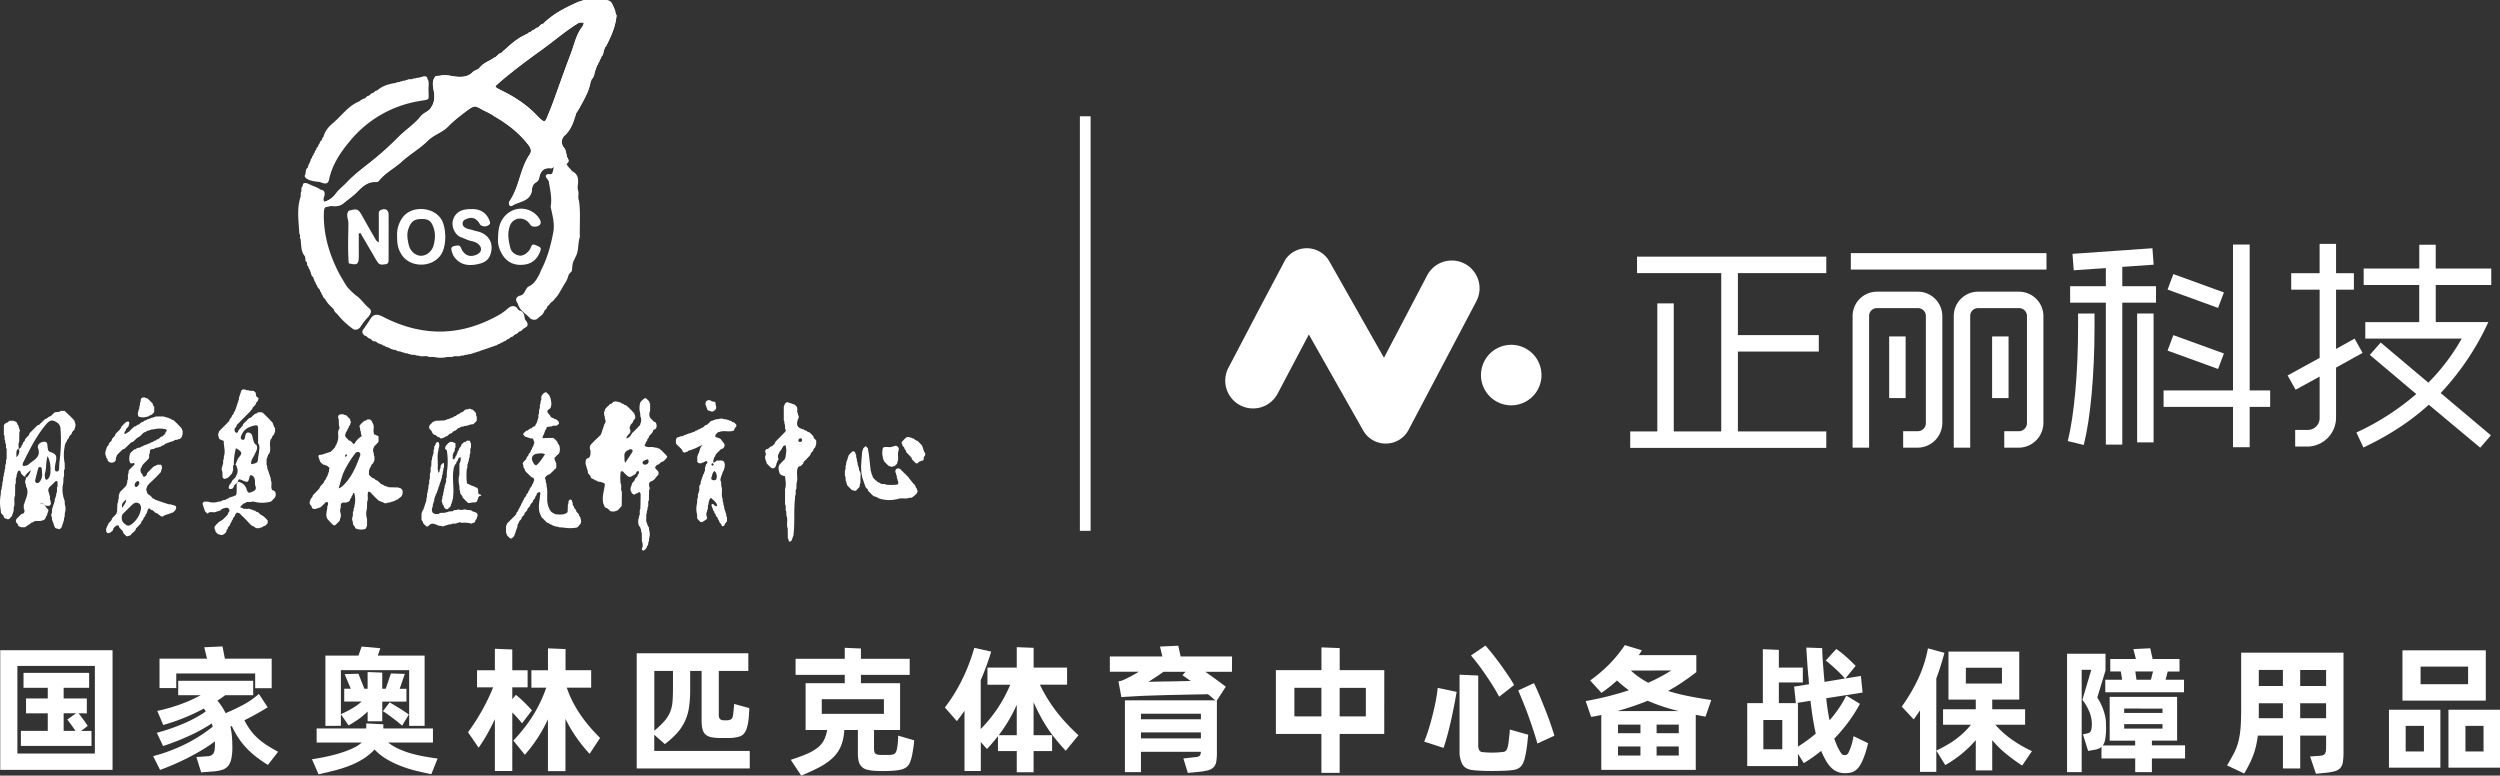 <svg xmlns="http://www.w3.org/2000/svg" viewBox="0 0 1900.64 589.64"><rect x="0" y="0" width="1900.64" height="589.64" fill="#333333" stroke="none"/><defs><style>.cls-1{fill:#fff;}</style></defs><g id="图层_2" data-name="图层 2"><g id="图层_1-2" data-name="图层 1"><path class="cls-1" d="M335.61,361a2.88,2.88,0,0,0-1.12-2.31.67.67,0,0,1-.38-.69c.05-.28.11-.42.2-.42a5.16,5.16,0,0,0,.1-1c1-.88.14-2.32,1-3.24l1.16-1.12a.62.62,0,0,1,1,.13c0,1,0,2,0,3.06-.95.9-.17,2.3-.95,3.24l-.12,2.19A.56.56,0,0,1,335.61,361Z"/><path class="cls-1" d="M543.91,306.07l.21,2a3.35,3.35,0,0,1-.06,3.18l-.08.1a5.91,5.91,0,0,0-1.08,1h0a2.78,2.78,0,0,1-3.23,0l-.41-.11h-.43a2.48,2.48,0,0,1-1.27-1.24,1.77,1.77,0,0,0-.16-.88c-.55-.63-.34-1.59-1-2.2v-2q1.56-2.7,4.29-1.18h0C541.53,305.82,543.21,304.76,543.91,306.07Z"/><path class="cls-1" d="M117.23,309.24c0,1.32,0,2.64,0,4a5.11,5.11,0,0,1-1.06,1.26l0,0a4.35,4.35,0,0,1-1.28,1.06,1.88,1.88,0,0,0-.9.17,7.9,7.9,0,0,1-1.24.91,2.24,2.24,0,0,0-.92.13,9.41,9.41,0,0,1-6.45-.07h0a4.5,4.5,0,0,1-.06-4.3,3.15,3.15,0,0,0,.08-1.06c1-.89.19-2.26.91-3.21l.21-2.08c.9-1,0-2.47,1.1-3.36l0,.06a2.64,2.64,0,0,1,3.17-.19,2.07,2.07,0,0,0,.92.17,4.75,4.75,0,0,1,1.27,1l0,0c.39.35.75.72,1.11,1.09h0a9.62,9.62,0,0,1,1.08,1.13l0,0a3.16,3.16,0,0,1,1.06,1.34,1.46,1.46,0,0,0,.16.82A8.74,8.74,0,0,1,117.23,309.24Z"/><path class="cls-1" d="M420.88,125.76c2.55-3.8,6.1-3.25,9.75-2.22.14,3,2.92,4.26,4.16,6.53l0,0c5.42,2.51,5,7.17,4.37,11.9,0,.71.07,1.41.1,2.11,1.28,2.81-.36,5.94,1,8.74a2,2,0,0,0,.08.95c1.11,8.79.2,17.62.51,26.41-1.72,5-.59,10.74-3.5,15.51a11.11,11.11,0,0,1-.58,1.44c-1.69,2.54-1.61,5.5-1.94,8.35a4,4,0,0,1-.59,1.29,5.72,5.72,0,0,0-2.29,3.39,18.36,18.36,0,0,1-2,4.55c-2.49,3.69-4.3,7.8-7.06,11.31a8.85,8.85,0,0,1-1.08,1l0,0c-.66,1.52-2.1,2.25-3.26,3.27l0,0a8.68,8.68,0,0,1-2,2.28l-.1.1c-.91.9-.74,2.62-2.28,3h0a9.12,9.12,0,0,1-4.33,5.39l0,0a4.58,4.58,0,0,1-1.12,1.12l0-.06a3,3,0,0,1-1.36.81,4.71,4.71,0,0,1-4.48-1.09c-3.2-3.52-7.95-5.75-9.18-10.93-1.79-2.53-2.11-4.74,1.36-6.1,4.21-.5,3.95-5.45,7-7.09,3.32-1.51,5.32-4.27,7-7.38a30.44,30.44,0,0,0,2.31-4.9c4.78-9.27,7.55-19.29,9.35-29.38,1.1-6.11-.81-12.65-2.08-18.91,1.19-6.55-.47-12.88-1.42-19.27a35.13,35.13,0,0,0-2.06-3.08,2.1,2.1,0,0,1-.22-1.37,2.53,2.53,0,0,1,2.38-1.06c.41,0,.82,0,1.22.09a1.81,1.81,0,0,0,1.4-1A15.15,15.15,0,0,0,420.88,125.76Z"/><path class="cls-1" d="M374.24,263.71a2.38,2.38,0,0,0-1,.14c-.63.56-1.6.35-2.2,1a2.6,2.6,0,0,0-1,.14c-.65.53-1.6.34-2.22.94a2.21,2.21,0,0,0-1,.12c-.62.56-1.59.33-2.18,1l-1.07.15c-.64.5-1.59.31-2.18.93a2.65,2.65,0,0,0-1,.1c-.69.55-1.63.43-2.35.91l-2,.17c-1,.8-2.4.1-3.39.93l-2,.14c-2.07,1.16-4.53-.29-6.59.95l-4.2.08a20.48,20.48,0,0,1-9.69,0l-4.2-.09c-2.43-1.28-5.22.24-7.66-.94l-2.07-.13c-1.31-1.07-3.09,0-4.42-.95l-.52-.11h-.53c-.9-1-2.36-.13-3.28-1l-.49-.11h-.5c-.63-.56-1.55-.41-2.22-.89l-2-.22a7.19,7.19,0,0,1-1.28-.83l-2-.26c-.73-.48-1.73-.35-2.39-1h0c-.58-.64-1.56-.42-2.16-1a1.67,1.67,0,0,0-.88-.12,7.43,7.43,0,0,1-1.27-.89,2.49,2.49,0,0,0-1-.16c-.38-.3-.77-.59-1.16-.86l-1.06-.21c-.61-.62-1.64-.41-2.22-1.1l0,0a6.25,6.25,0,0,0-1.07-.85l-1.94-.3a4.37,4.37,0,0,1-1.36-1h0a4,4,0,0,0-1-.86,2.16,2.16,0,0,0-1-.26c-.45-.28-.83-.66-1.26-1l-.06,0a2.37,2.37,0,0,0-.93-.82l-1-.31a7.11,7.11,0,0,1-1.18-1.08h.05c-1.62-2.22.27-3.71,1.26-5.24,1.46-2.25,3.12-4.37,4.43-6.74,2.68-3.84,5.78-3.1,9.38-1.24,30.07,15.53,59.81,15.06,89.15-2A38.73,38.73,0,0,0,386,234.6c1.87-1.61,3.88-2.65,6.33-1.16,1,.65,1.45,2.24,2.51,2.54,3.58,1,3.84,3.83,4.2,6.71.28.36.54.74.81,1.12a8.24,8.24,0,0,1,1.08,1.75,2.87,2.87,0,0,1,0,2,2,2,0,0,1-.82,1l-2,1.24c-.37.3-.74.63-1.09,1l0,0a4.24,4.24,0,0,1-1.3,1.05,1.87,1.87,0,0,0-.9.22,8.25,8.25,0,0,0-1,.92h0A9.3,9.3,0,0,1,392.6,254a2.78,2.78,0,0,0-1,.29,3.26,3.26,0,0,0-1,.83l0,0a6.57,6.57,0,0,1-1.3,1,1.82,1.82,0,0,0-.89.17l-1.12.94,0,0c-.52.7-1.57.47-2.11,1.16h0a5.56,5.56,0,0,1-1.32,1,1.74,1.74,0,0,0-.87.17,8.47,8.47,0,0,1-1.24.92,2.14,2.14,0,0,0-.93.18,9.68,9.68,0,0,1-1.23.9,2.13,2.13,0,0,0-.93.17,5.26,5.26,0,0,1-1.3.89h-.42l-.42.11C375.88,263.34,374.89,263.14,374.24,263.71Z"/><path class="cls-1" d="M239.27,116a1.73,1.73,0,0,0,.12-.9,7.52,7.52,0,0,1,.92-1.24,1.6,1.6,0,0,0,.17-.88,5.6,5.6,0,0,1,1-1.32h0c.68-.55.46-1.57,1.12-2.13h0c.64-.58.44-1.6,1.13-2.16l0,0c.33-.37.65-.73,1-1.11a1.53,1.53,0,0,0,.17-.87,5.27,5.27,0,0,1,1-1.32v0c1.13-4.53,4-7.82,7.48-10.73,6.47-5.47,11.36-12.84,19.59-16.19l0,0a18.32,18.32,0,0,1,3.43-2.12,2.12,2.12,0,0,0,.92-.23,9.32,9.32,0,0,0,1.06-.92l0,0a3.77,3.77,0,0,1,1.35-1,1.55,1.55,0,0,0,.84-.21,10.74,10.74,0,0,0,1.07-.94l0,0a3.74,3.74,0,0,1,1.34-1,1.52,1.52,0,0,0,.84-.17l1.13-1,0,0c.56-.71,1.57-.53,2.2-1.11l0,0c4-3.49,9-4.68,14-5.45h0c.89-1,2.4-.12,3.3-1.08a2.49,2.49,0,0,0,1-.13c1-.8,2.36,0,3.27-1a2.29,2.29,0,0,0,1-.1c1.32-1,3.1.13,4.4-1l2.11-.2c1-.7,2.36,0,3.3-.88a1.82,1.82,0,0,0,1-.08c1.46-.6,2.91-1,4.26.27a1.84,1.84,0,0,0,0,.84c1.94,2.7.77,5.76,1,8.66.05,8.45,1.58,7-7.11,8.56a86.28,86.28,0,0,0-52.53,30.23c-7.23,8.62-13.63,18.08-16,29.51-.5,2.39-1.88,3.37-4.3,2.67-1-.3-2.05-.63-3.07-1a31.46,31.46,0,0,1-6.4-1,9.29,9.29,0,0,1-1.35-.45,12.21,12.21,0,0,1-2.46-1.4c-.64-.71-1.24-1.43-.63-2.46l0,0c.89-1.73-.05-4.15,2-5.44a2,2,0,0,0,.15-.94c.57-.66.4-1.65,1-2.29h0c.67-.55.44-1.52,1-2.12a1.48,1.48,0,0,0,.14-.88,5.63,5.63,0,0,1,.94-1.28,1.55,1.55,0,0,0,.14-.87,5.25,5.25,0,0,1,.95-1.29,1.47,1.47,0,0,0,.14-.85A4.84,4.84,0,0,1,239.27,116Z"/><path class="cls-1" d="M468.79,11.48c-1.3-1.22-.6-3.14-1.56-4.48l0,0C464.56.35,464.1,0,457,0c-4.13,0-8.26,0-12.4,0-1.67.17-3.13,1.13-4.79,1.36-8.66,3.89-17.18,8-24.35,14.38v-.06a4.42,4.42,0,0,0-1.14,1.1l.05,0a7.36,7.36,0,0,0-1.15,1.08h0c-.6.56-1.72.19-2.1,1.16v-.06A6.09,6.09,0,0,0,410,20h0a11.88,11.88,0,0,1-1.07.93,1.86,1.86,0,0,1-.9.2,6.89,6.89,0,0,0-1.31,1h0c-.53.7-1.56.47-2.11,1.15l0,0a10.3,10.3,0,0,1-1.08.9,1.91,1.91,0,0,1-.91.22,5.14,5.14,0,0,0-1.29,1h0c-.57.66-1.62.44-2.14,1.17l.05,0c-6.31,2.74-11.2,7.42-16.24,11.9l0-.06A6,6,0,0,0,382,39.38c-.34.34-.7.65-1.07,1a1.52,1.52,0,0,1-.83.19,2.85,2.85,0,0,0-1.33,1.07l0,0a10.38,10.38,0,0,0-1.15,1h0a7,7,0,0,1-1,.92,1.91,1.91,0,0,1-.94.21,9.24,9.24,0,0,0-1.28,1l0,0c-3.32,2-7.14,3.33-9.59,6.62v-.07a4.12,4.12,0,0,0-1.13,1.11h0c-1.38.8-3,1.16-4.19,2.33-3.61,3.65-8.05,4-12.83,3.52-4-.44-8-1.78-12.15-.69l-3.15.22c-3.68,3.81-1.88,8.5-1.37,12.58s.27,7.62-2.07,11c-.85,1.92-2.56,2.9-4.23,4a15.18,15.18,0,0,0-3.8,3c-4.89,6.21-11.67,10.39-17.16,16a227.32,227.32,0,0,1-20.33,18.28c-6.34,5.08-13,9.95-18.66,16-2.82,3-6.26,5.53-8.63,8.84a15.72,15.72,0,0,1-8.41,5.9c-1.48-1.81-.2-3.47.05-5.14.37-2.42-.56-3.81-3.05-4.06-2.39-1.86-5.36-2.55-8-3.9a17.26,17.26,0,0,0-2.76-1.1,3.08,3.08,0,0,0-2.15.25c-.83.65-.33,1.87-1.12,2.54-1.11,1.32,0,3.15-1,4.49,0,1-.09,2.05-.13,3.08-3.08,9.24-1.43,18.65-1,28l0,0c1.12,1.26-.05,3.05,1,4.34a2.91,2.91,0,0,1,.08,1.06c.53,4.12.16,8.47,3.22,11.91a1.73,1.73,0,0,1,.1.9c.63,1-.32,2.56,1.08,3.34h0c.9.92,0,2.43,1.1,3.29l0-.05c.56.64.41,1.61,1,2.23h0c.66.56.43,1.55,1,2.14a1.61,1.61,0,0,1,.14.87c.49.72.33,1.74,1.07,2.36l0-.05c.31.36.62.74.92,1.11a2.2,2.2,0,0,1,.17,1c.59.64.4,1.65,1.06,2.26v0c.64.59.44,1.61,1.12,2.17l0,0c.61.6.41,1.63,1.15,2.17l-.06,0c.28.43.68.76,1,1.17l0,0c.71.52.48,1.54,1.1,2.11s.47,1.56,1.06,2.16h0c.68.55.46,1.59,1.16,2.12l0,0c.3.41.7.75,1,1.15h0c.89,1,1.33,2.25,2.26,3.18l-.05,0a7.3,7.3,0,0,0,1.07,1.15l0,0c.34.38.72.73,1.06,1.11h0c.37.34.72.7,1.06,1.07l0,0a7.82,7.82,0,0,1,1,1.07l0,.07c.75.47.48,1.56,1.23,2l-.06-.05a4.59,4.59,0,0,0,1.09,1.15l0,0a12.84,12.84,0,0,0,1.08,1.13h0a58.1,58.1,0,0,0,12.18,11.25c2.44.61,4.14-.37,5.42-2.4a41.57,41.57,0,0,1,5.68-7.13c1.54-2.11,3.21-4.56.6-6.62-3.7-2.9-6.06-7.11-10-9.69a54.16,54.16,0,0,1-6.14-5.88c-.16-.17-.3-.35-.46-.52l-.8-1.14c-.24-.4-.48-.81-.74-1.2-.38-.62-.76-1.25-1.15-1.87-.95-1.72-2-3.38-3-5.12-7.67-14.49-12.42-29.75-12.14-46.3.1-5.43,1-6.41,6.42-5.87,3.25.32,6.17-.12,8.61-2.17,3.44-2.88,7.2-5.35,10.35-8.59,3.91-4,8-7.86,14.26-7.52a3,3,0,0,0,2.41-1.07c4.74-6,11.72-9.41,17.13-14.37,6.38-5.84,13.93-10,20-16.07,4.51-4.48,11-6.17,15.41-10.75,4.77-4.93,10.26-9,15.74-13.07.59-.4,1.18-.78,1.79-1.14l1.17-.58a4.06,4.06,0,0,1,2.33-.26l1.11.37c.55.24,1.08.52,1.61.79a11.21,11.21,0,0,0,1.08.58c.36.21.73.42,1.11.61a11.68,11.68,0,0,0,1.16.62c1.48.73,3,1.41,4.44,2.23.41.24.83.48,1.26.69.86.48,1.65,1.06,2.46,1.61,9.85,5.69,18.72,12.53,25.7,21.64,1.77,2.31,2.82,4.69,1,7.36-7.41,10.87-7.86,24.73-15.34,35.57a2.26,2.26,0,0,0-.38,1c-.23,1.91,1,3.17,2.45,2.22,5.17-3.3,13-3,14.84-10.88.15-2.88.54-5.55,3.58-7.06a4.4,4.4,0,0,0,2-3.08c1-5.22,3.6-8.2,9.33-7.3a11.41,11.41,0,0,0,1.86-1.21c.4-.29.79-.58,1.17-.89,2.69-2.42,6.2-.76,9.15-1.86,1.17-1.11,1-2.33.29-3.59l0,0c-1.48-2.46-.88-5.63-2.77-8a6.68,6.68,0,0,1,.65-9.69c5-4.68,6.68-10.75,8.55-16.86l0,0a33.77,33.77,0,0,0,2.15-3.29l0,0c3.38-6.31,7.23-12.41,8.6-19.6a2,2,0,0,1,.2-.9c.58-.58.32-1.57,1-2.09l0,0c2.12-2.16,1.72-5.33,3.12-7.78a1.52,1.52,0,0,1,.13-.89c.6-.57.34-1.57,1.05-2.09l0,0c.57-.6.36-1.59,1.06-2.12l0,0c.56-.61.36-1.59,1-2.13l0,0c.58-.63.43-1.59,1-2.22l0,0c1.7-1.44,1.09-3.8,2.18-5.48a2.32,2.32,0,0,1,.15-1c.32-.38.63-.75.93-1.14l-.06,0a3.07,3.07,0,0,0,.83-1.38C465.11,26.63,468.17,19.46,468.79,11.48ZM441,22.76c-3.38,5.61-4.74,12-7,18C429.31,53,425,65.33,420.53,77.6c-1.55,4.21-3.26,8.35-5,12.48-1,2.49-1.83,2.68-3.9,1a42.66,42.66,0,0,1-3.5-3.36c-7.51-7.91-16.47-13.77-26.18-18.59-1.45-.72-2.88-1.46-4.29-2.24-.29-.16-.45-.55-1.09-1.38,2.22-2,4.18-3.79,6.24-5.49C392.23,52.2,402,44.91,411.9,37.8c8.74-6.27,16.89-13.33,26-19.15,2.49-1.6,2.49-1.61,5.88-1.53C443.88,19.51,442,21,441,22.76Z"/><polygon class="cls-1" points="229.62 141.86 229.62 141.86 229.63 141.85 229.62 141.86"/><polygon class="cls-1" points="243.66 221.69 243.66 221.69 243.66 221.69 243.66 221.69"/><path class="cls-1" d="M265.26,160.19c6.49-1.7,7.1-1.43,10.27,4.24q4.61,8.22,9.31,16.38c.68,1.18,1.21,2.55,3.16,3.48,0-7.06,0-13.79,0-20.51,0-1.56-.4-3.27,1.57-4.17,3.22-1.48,5.83-.1,5.86,3.45.08,11.31,0,22.63,0,33.94,0,1.64.07,3.51-2.06,3.82s-4.46.91-6-1.12a52.2,52.2,0,0,1-3.37-5.5c-3.35-5.71-6.69-11.42-10-17.08-1.89.43-1.21,1.74-1.22,2.65-.05,4.85,0,9.7,0,14.55,0,6.7-1.07,7.5-7.65,5.85-.83-10.21-.3-20.45-.26-30.66C264.86,166.43,262.58,163.16,265.26,160.19Z"/><path class="cls-1" d="M357.47,159c6.84-.51,11.88,2.29,14.34,7.9.67,1.53,1.51,3.08-.34,4.25a5.18,5.18,0,0,1-6,0c-.68-.47-1-1.48-1.52-2.18-2.84-3.6-5.69-4.19-9.93-2.22a3.41,3.41,0,0,0-2.31,2.71,3.6,3.6,0,0,0,1.88,3.58c1.87,1.21,4.1,1.25,6.12,2,1.67.61,3.49.8,5.17,1.41,7.71,2.82,10.61,9.64,7.82,17.38-1.66,4.59-5.41,6.13-9.47,7-6.4,1.32-12.54,1-17.2-4.62a11.17,11.17,0,0,1-2.11-3.68c-1.53-4.53-1.06-5.23,3.64-5.86,2.21-.3,2.53,1,3.28,2.58,2.35,5,6.63,6.53,11.48,4.36,4.16-1.86,4.53-5.52.92-8.37a11.74,11.74,0,0,0-5-2c-2.67-.58-5-1.89-7.55-2.78-5-1.72-7.34-8.24-6.5-12.24,1-5,4.51-8.24,10-9C355.31,159,356.39,159,357.47,159Z"/><path class="cls-1" d="M378.65,181.51c0-7.38,1.13-13.27,5.81-17.9a16.41,16.41,0,0,1,25.62,2.67c1.45,2.25,1.33,4-.36,5.19s-5.19,1.18-6.31-.31-2.25-3.14-4.16-4a8.14,8.14,0,0,0-11.66,4.73c-2,5.53-1,11,.33,16.36.82,3.36,3.57,5.44,6.95,6.06,2.95.54,7-2.4,8.41-5.6,1.5-3.38,1.5-3.38,5.44-1.7,2.71,1.15,2.93,1.77,1.61,4.95-2.26,5.43-6.24,8.65-12.16,9.28-6.87.74-12.4-1.55-16.13-7.46C379.48,189.69,378.22,185.24,378.65,181.51Z"/><path class="cls-1" d="M335.72,167.09c-5.83-10.07-22.93-11.08-29.63-1.75a22.08,22.08,0,0,0-4.19,14.21c0,6.49.82,9.83,3.29,13.84,6.08,9.89,22,10.42,29.25,1.35C340.1,187.64,339.24,173.17,335.72,167.09Zm-6.08,19.42c-1.3,4.94-5.93,8.33-10.23,7.9s-7.84-4-8.83-8.9c-.78-3.87-1.5-7.66-.05-11.62,2-5.57,4.42-7.44,10.35-7.39,5.09.05,6.88,1.52,8.65,6.35C331.22,177.45,330.84,182,329.64,186.51Z"/><path class="cls-1" d="M324.55,378.17c.06-1.05.12-2.09.19-3.13.84-1,.15-2.35.89-3.35l.21-3.08c1-1.35-.06-3.13.92-4.49l.12-4.23c1.21-1.67-.16-3.8,1-5.48l.12-4.18c.85-1,.12-2.39.95-3.37a3.08,3.08,0,0,0,.09-1.05c1.14-1.26,0-3.05,1-4.34l.14-2a6.71,6.71,0,0,1,.85-1.27,2.48,2.48,0,0,0,.2-1,3.66,3.66,0,0,1,1.23-1.18,1.38,1.38,0,0,0,.67,0c1.33,1.72.82,3.53.27,5.34a3.22,3.22,0,0,0-.08,1c-1.2,4.26-.21,8.61-.53,12.89-.18,2.24,1.08,4.52.39,5.72-.09.19,0-.78.35-1.65a2.46,2.46,0,0,1,1.16-1c1.51.28,1.28,1.48,1.34,2.53-.1,1.07.3,2.22-.51,3.17a1.7,1.7,0,0,0-.09.89c-.52.7-.34,1.71-1,2.35a1.56,1.56,0,0,0-.08.88c-.51.7-.35,1.68-1,2.34a2.18,2.18,0,0,0-.1.95c-.56.66-.37,1.66-1,2.3a1.61,1.61,0,0,0-.09.87,10.58,10.58,0,0,1-.85,1.25l-.18,1.07c-.62.58-.44,1.5-.9,2.15l-.23,2.05c-.52.67-.39,1.6-.88,2.28-.07.67-.14,1.35-.2,2a4.27,4.27,0,0,0,.1,4.4l.05.05c.48.73,1.43.48,2,1l2.27-.08,1.23-.79,4.16-.21c.7-.46,1.61-.36,2.3-.86l3.1-.27q.61-.43,1.26-.81l2-.18a1.76,1.76,0,0,1,2.09,0l2.26,0a3.71,3.71,0,0,1,3.11,0l3.15.23,1.19.87a2.26,2.26,0,0,0,1.05.2c.62.62,1.65.4,2.22,1.11l0-.05a2.59,2.59,0,0,1,.13,3.2,2.83,2.83,0,0,0-.1,1,12.21,12.21,0,0,1-.95,1.2,1.34,1.34,0,0,0-.17.81,2.2,2.2,0,0,1-1.26,1.29,1.81,1.81,0,0,0-.88.26,2,2,0,0,1-2,0,21.87,21.87,0,0,0-6.41-.27,1.86,1.86,0,0,0-2.41,0l-.5,0-.48.1c-1.31,1.08-3.13-.1-4.43,1l-2.09.18c-.67.49-1.6.35-2.26.89h-.48l-.47.11a1.52,1.52,0,0,1-2.14,0h0c-3.24.51-6.48-3.89-9.73,0h0a1.48,1.48,0,0,1-2.15,0h0c-.36-.38-.74-.73-1.07-1.12l0,0a3.53,3.53,0,0,1-1.05-1.31,1.7,1.7,0,0,0-.19-.86,7.09,7.09,0,0,1-.91-1.26c0-1.68,0-3.37,0-5.06.58-.65.39-1.67,1.08-2.27l0,0c.61-.6.41-1.57,1-2.18a2.2,2.2,0,0,0,.11-.95c.54-.66.39-1.6.91-2.27a2.67,2.67,0,0,0,.14-1.05C324.56,380.51,323.79,379.12,324.55,378.17Z"/><path class="cls-1" d="M346.06,348a2.4,2.4,0,0,0,.25-1c.3-.37.6-.76.88-1.15l.18-1.09c.65-.59.44-1.59,1.06-2.19h0c.66-.57.47-1.54,1-2.16l0,0a3.75,3.75,0,0,0,.89-1,1.58,1.58,0,0,0,.28-.87,3.18,3.18,0,0,1,1.06-1.32l0,0a5.08,5.08,0,0,1,1.22-1.09,2.59,2.59,0,0,0,1-.26A9.19,9.19,0,0,0,355,335l1.83,0c.88.49.68,1.58,1.24,2.25,0,1,0,2,0,3-1.19,1.68.15,3.81-1,5.5,0,.69-.07,1.38-.1,2.07-.91.94-.12,2.38-1,3.33a2.78,2.78,0,0,0-.09,1c-1.1,1.3,0,3.08-1,4.39a54.44,54.44,0,0,0,.1,10.83c.45.74,1.46.46,2,1.06h0c.55.66,1.52.44,2.12,1a2,2,0,0,0,1,.13c.38.29.77.56,1.17.82l1.06.24a6.08,6.08,0,0,1,1.13,1.19l.12,3.13a10.47,10.47,0,0,0,1,1,1.68,1.68,0,0,0,.89.09c.34.21.46.43.34.64s-.23.32-.35.32a1.83,1.83,0,0,0-.89.13,5.4,5.4,0,0,0-.93,1,2.29,2.29,0,0,0-.18,1c-.57.67-.39,1.68-1.07,2.29l0,0c-1.33,1.16-3.17,0-4.53,1l-1.72,0a4.24,4.24,0,0,1-1.3-1l0,0c-.38-.35-.75-.72-1.1-1.11l0,0a8.33,8.33,0,0,1-1.08-1.14l0,0a3.09,3.09,0,0,1-1.07-1.33,1.47,1.47,0,0,0-.22-.84,13.44,13.44,0,0,0-.93-1.07l0,0c-1-.94-.19-2.43-1.06-3.4l-.12-3.09a16.57,16.57,0,0,1,0-8.59c0-2.86,0-5.73.07-8.59.62-.59.43-1.53.93-2.17l0-2.21c-.32-.37-.64-.38-.95,0h0a5.61,5.61,0,0,0-.94,1,1.82,1.82,0,0,0-.21.91,5,5,0,0,1-1,1.27,1.38,1.38,0,0,0-.13.82,3.78,3.78,0,0,1-1,1.35h0c-.65.58-.42,1.58-1,2.17a1.63,1.63,0,0,0-.09.9c-1.43,7.07.41,14.22-.47,21.31a5.63,5.63,0,0,1-.5,2.59,2.62,2.62,0,0,0-.09,1c-.56.65-.4,1.59-.92,2.25a2.59,2.59,0,0,0-.13,1,13.93,13.93,0,0,0-.9,1.13l-1.27,1.2a1.5,1.5,0,0,1-2.12-.11l0,0a5.11,5.11,0,0,1-1.06-1.26,1.82,1.82,0,0,0-.16-.92,8.57,8.57,0,0,1-.92-1.23,2,2,0,0,0-.09-.91,2.87,2.87,0,0,1,0-3.19c0-.72.07-1.43.1-2.15,1-.89.17-2.29.95-3.23.06-.67.13-1.35.19-2,.83-1,.11-2.41,1-3.4a2.87,2.87,0,0,0,.07-1.05c1.16-1.26,0-3.05,1-4.33,0-1.4.09-2.79.14-4.19a53.11,53.11,0,0,0-.05-16.36h0c-.36-.36-.73-.72-1.09-1.09h0a.69.69,0,0,1-.28-.68c.06-.25.12-.37.19-.37a2.56,2.56,0,0,0,.12-.95c.29-.44.66-.83,1-1.24l0,0a3.74,3.74,0,0,0,.93-1l.14-.13A4.84,4.84,0,0,0,342,336l2.08,0c.62.61,1.72.39,2.2,1.25l0,3c-1,.88-.09,2.39-1.09,3.27v0c-.62.58-.42,1.54-1,2.15,0,1.09,0,2.18,0,3.27a.58.58,0,0,0,1,0l0,0A3.51,3.51,0,0,0,346.06,348Z"/><path class="cls-1" d="M350.79,313.44a2.14,2.14,0,0,0,.95-.25,5,5,0,0,0,1-.88h0a4,4,0,0,1,1.36-1l1.93-.24a1.67,1.67,0,0,1,2.09.09,1.5,1.5,0,0,0,.83.14,3.23,3.23,0,0,1,1.33,1.07l0,0a6.19,6.19,0,0,1,1.12,1.11l-.05,0c1.06.87.16,2.39,1.12,3.29v3a7.74,7.74,0,0,1-1.06,1.22h0c-.37.36-.73.74-1.12,1.08l0,0c-.89,1-2.4.14-3.32,1.09l-.51,0-.5.1c-1,.84-2.42.15-3.44.94l-2,.25-1.2.87a2.28,2.28,0,0,0-1,.24,4.89,4.89,0,0,0-1,.89h0a6.11,6.11,0,0,1-1.29,1,2,2,0,0,0-.93.25,4.7,4.7,0,0,0-1,.89h0a6.94,6.94,0,0,1-1.28,1,2,2,0,0,0-.93.22,6.46,6.46,0,0,0-1,.91h0a4.78,4.78,0,0,1-1.31,1,1.84,1.84,0,0,0-.89.2c-.39.31-.79.61-1.19.91a2.4,2.4,0,0,0-1,.13,1.47,1.47,0,0,1-2.11-.16l0,0c-.61-.59-1.64-.4-2.19-1.13l.05.05-1.13-.95a1.39,1.39,0,0,0-.82-.17,2.76,2.76,0,0,1-1.32-1.09l.06,0c-.75-.45-.45-1.55-1.24-2l-.09-.12a4.63,4.63,0,0,0-.94-1.08l0,0a2.6,2.6,0,0,1,.07-3.23l0,0c.33-.39.71-.74,1.06-1.12h0c.38-.34.74-.7,1.08-1.07h0c.65-.62,1.64-.46,2.32-1l6.38-.22c.64-.46,1.57-.27,2.14-.9l1.08-.13c.62-.53,1.59-.3,2.15-1l1.12-.22a6.85,6.85,0,0,0,1.08-.85l1.08-.25a4.68,4.68,0,0,0,1-.84h0c.56-.63,1.59-.41,2.11-1.12l0,0A8.68,8.68,0,0,1,350.79,313.44Z"/><path class="cls-1" d="M662.69,360a1.53,1.53,0,0,0,.1.87c.64.6.43,1.59,1,2.21l0,0a10.77,10.77,0,0,0,2.18,2.24l0-.06a5.17,5.17,0,0,1,1.15,1.09l0,0c.61.6,1.63.41,2.19,1.11l0,0c1.27,1.11,3-.05,4.35,1a33.92,33.92,0,0,0,8.66-.12c1-1.05.62-2.13.06-3.21a2.06,2.06,0,0,0-.11-.95c-.88-.92,0-2.37-1-3.26a3.1,3.1,0,0,0-.06-1.05,2.56,2.56,0,0,1,.11-3.2l-.05.05a2.44,2.44,0,0,1,3.22,0l0,0a8.87,8.87,0,0,1,1.09,1.12l0,0a5,5,0,0,1,1.1,1.14l0,0a4.12,4.12,0,0,1,1.13,1.11l0-.05a5.66,5.66,0,0,1,1.13,1.11l0,0a5.89,5.89,0,0,1,1.1,1.13l0,0a3.22,3.22,0,0,1,1.08,1.29l2.4,3a5.13,5.13,0,0,0,.92,1l0,0c.32.4.7.74,1,1.13l0,0c.67.58.48,1.58,1.11,2.18l0,0c.67.61.5,1.62,1.07,2.28-.16,2.13-1.87,3.11-3.24,4.34q-.6.45-1.23.87l-2,.12c-2.79,1.25-5.91-.4-8.69,1l-.51,0-.5.09a23.83,23.83,0,0,1-10.79,0l-.43-.11-.44,0c-.72-.5-1.7-.38-2.37-1h0c-.55-.68-1.52-.45-2.12-1a1.91,1.91,0,0,0-.88-.15,3.94,3.94,0,0,1-1.29-1.07l0,0a8.24,8.24,0,0,1-1.11-1.1l0,0a7.27,7.27,0,0,1-1.09-1.13l0,0a3.13,3.13,0,0,1-1.07-1.32,1.48,1.48,0,0,0-.24-.82,5.37,5.37,0,0,1-1.91-2.38,1.74,1.74,0,0,0-.14-.87c-.61-.62-.39-1.61-1-2.23a2.61,2.61,0,0,0-.15-1c-.52-.65-.34-1.59-.92-2.22a2.27,2.27,0,0,0-.09-1c-1.43-6.11-.36-12.21,0-18.32a3,3,0,0,0,.08-1c.63-.61.44-1.59,1-2.22l0,0a11.69,11.69,0,0,0,1.07-1h0c.38-.49.73-.46,1.08,0h0c.37.36.74.72,1.09,1.11l0,0c1.15,5.38,1.46,10.87,2.15,16.31a2.35,2.35,0,0,0,.08.95C662.35,358.3,662.19,359.28,662.69,360Z"/><path class="cls-1" d="M646.41,344.72l1.28-1.21a1.54,1.54,0,0,1,2.12.1h0c.65.61.46,1.62,1.06,2.25l.1,2.09c.83,1,.14,2.41.93,3.42.07.66.13,1.32.19,2,.52.7.41,1.63.89,2.34.07.63.14,1.26.2,1.89a5.06,5.06,0,0,1,1,4.37c0,1.78,0,3.57,0,5.35-1,.87-.07,2.41-1.13,3.26l0-.05c-.31.42-.7.75-1,1.16l0,0a9.55,9.55,0,0,0-1,1.06l0,0a1.65,1.65,0,0,1-2.13.08,2.66,2.66,0,0,0-1-.15,6.83,6.83,0,0,1-1.22-1.06h0l-1.09-1.08h0a11.54,11.54,0,0,1-1.07-1.14l0,.05c-.72-.59-.53-1.61-1.1-2.27a2.58,2.58,0,0,0-.09-1c-1-1.34.06-3.14-1-4.48,0-1.33,0-2.65,0-4,1-1.33,0-3.1.94-4.44,0-.68.09-1.37.13-2,.55-.65.39-1.6.93-2.26a2.34,2.34,0,0,0,.15-1c.56-.66.39-1.68,1.07-2.28l0,0A10.3,10.3,0,0,0,646.41,344.72Z"/><path class="cls-1" d="M685.49,337.07a2.72,2.72,0,0,0,0-.9c.31-.42.68-.79,1-1.22l.08-.09a4.83,4.83,0,0,0,1-1l0-.05c.41-.29.75-.68,1.13-1l0,0a2.84,2.84,0,0,1,3.18-.19l1.11.16c.58.66,1.59.44,2.19,1.06h0a4.11,4.11,0,0,0,1,.86,2.39,2.39,0,0,0,1,.27,5.31,5.31,0,0,1,1.23,1.08l0,0a9.7,9.7,0,0,1,1.11,1.11l0,0a7.76,7.76,0,0,1,1.1,1.12l0,0c.71.57.5,1.6,1.12,2.22a2.88,2.88,0,0,0,.16,1.05c.49.64.34,1.55.91,2.16l0,0a2.44,2.44,0,0,1,0,3.22v0c-1,.85,0,2.47-1.24,3.24a2.27,2.27,0,0,0-.93.14c-.59.53-1.56.28-2.06,1l0,0a13.18,13.18,0,0,1-1.26,1l-.36,0-.37,0a4.35,4.35,0,0,1-1.24-1.1l0,0a4.63,4.63,0,0,1-1.11-1.14l0,0a2.81,2.81,0,0,1-1.08-1.33,1.58,1.58,0,0,0-.25-.84,4.55,4.55,0,0,0-.93-1l0,0c-.31-.4-.69-.74-1-1.12l0,0a7.69,7.69,0,0,1-1.08-1.13l0,0a2.91,2.91,0,0,1-1.07-1.35,1.32,1.32,0,0,0-.14-.8,5.65,5.65,0,0,1-1-1.26,1.9,1.9,0,0,0-.24-.93,5.14,5.14,0,0,0-.9-1h0C685.92,338.67,686.12,337.67,685.49,337.07Z"/><path class="cls-1" d="M683.25,340.54c0,.6,0,1.2,0,1.8-1.28,2.82.29,6-.93,8.77a2.68,2.68,0,0,0-.09,1.05,8,8,0,0,0-.92,1.17l-.13.13a5.78,5.78,0,0,0-1.11.92l-1.11.14a1.7,1.7,0,0,1-2.09,0,2.27,2.27,0,0,0-.93-.14,5.76,5.76,0,0,1-1.25-1.06l0,0c-.38-.35-.75-.72-1.1-1.1l0,0a9.71,9.71,0,0,1-1.08-1.14l0,.05c-.71-.56-.49-1.6-1.13-2.2-.05-.36-.11-.72-.16-1.08a14.1,14.1,0,0,1,.1-7.49l0,0c2.39-1.31,5.2.39,7.58-1l1.1-.13a1.61,1.61,0,0,1,2.12.12h0A6.86,6.86,0,0,1,683.25,340.54Z"/><path class="cls-1" d="M459.8,385.64s0,0,0,0,0,0,0,0Z"/><path class="cls-1" d="M480.31,374.86h0s0,0-.05,0Z"/><path class="cls-1" d="M445.68,349.06s0,0,0,0,0,0,0,0Z"/><path class="cls-1" d="M496.41,365.11h-.05Z"/><path class="cls-1" d="M493.15,304.77h0l0,0Z"/><path class="cls-1" d="M492.07,303.69l0,0h0Z"/><path class="cls-1" d="M507.2,347l-.92-1.17-3.41-3.42a8.53,8.53,0,0,1-1.06-.92h0c-.6-.65-1.61-.46-2.25-1.06l-2.16-.27c-2.11-.83-4.45.37-6.52-.8a1,1,0,0,1-.8-1.17,7.25,7.25,0,0,0,.87-1.26,1.54,1.54,0,0,1,.13-.87,5.39,5.39,0,0,0,1-1.28,2,2,0,0,1,.18-.9c.32-.38.63-.78.93-1.18a2.4,2.4,0,0,1,.29-1,3,3,0,0,1,.84-1l0,0c.31-.41.69-.74,1-1.13l0,0a3.57,3.57,0,0,0,1-1.33,1.4,1.4,0,0,1,.21-.85,4.23,4.23,0,0,1,.92-.92,1.31,1.31,0,0,1,.82-.18c1.37-1.74,1.1-3.52.13-5.31a2.38,2.38,0,0,1-1.91-1.13l-.07-.07a4.17,4.17,0,0,1-1-1l-.07-.09a4.4,4.4,0,0,1-1-1l0-.05c-1.05-1.81-.75-3.64-.09-5.48,0-1.73,0-3.47,0-5.2-.64-.59-.42-1.61-1.1-2.19-.33-.37-.69-.72-1-1.06a4.06,4.06,0,0,0-1.32-1,.91.91,0,0,1-.61,0,7.61,7.61,0,0,0-1.32.95l-.05,0a3.34,3.34,0,0,1-1,.94l-.14.14a4.13,4.13,0,0,1-.92,1.08v0a16.1,16.1,0,0,0-.05,8.6l.1,2.09a6.86,6.86,0,0,1,0,5.63,2.13,2.13,0,0,1-.31,1,2,2,0,0,1-.85.87l-.1.12a6.64,6.64,0,0,1-.95,1.1h0c-.36.37-.73.73-1.07,1.12l0,0a7.27,7.27,0,0,0-1.09,1.13l0,0a4.63,4.63,0,0,0-1.11,1.14h0c-.3.19-.61.39-.93.56,0,.06.09.13.07.2-.09.28-.17.42-.26.42-1.56,2.49-1.56,2.49-4,3.6-.15-2.66,3.32-3.4,3-5.94a2.82,2.82,0,0,1-.13-1,1.8,1.8,0,0,1,0-2.38,2.83,2.83,0,0,1,.25-1,4.7,4.7,0,0,1,.87-1h0a4.65,4.65,0,0,0,1-1.33,1.62,1.62,0,0,1,.19-.86c.31-.38.62-.75.94-1.11l0,0c.89-1,.62-2,.3-3.13a2.31,2.31,0,0,1-.28-1,7.67,7.67,0,0,0-1-1.25l0,0a4.36,4.36,0,0,1-.93-1.08l-.13-.15a2,2,0,0,1-.91-.93l-.17-.18a1.85,1.85,0,0,1-.91-.9l-.18-.18a2.59,2.59,0,0,1-1-.89L477,309c-.43-.29-.8-.66-1.23-1a2.66,2.66,0,0,1-1-.23,11.61,11.61,0,0,1-1.13-.86,2.5,2.5,0,0,1-1-.23,10.19,10.19,0,0,1-1.11-.85,2.78,2.78,0,0,1-1-.12c-2-.65-3.92-1.05-5.36,1.07a1.47,1.47,0,0,1-.85.17,5.36,5.36,0,0,0-1.31,1h0a5.86,5.86,0,0,1-1.08,1l-.09.09a4.41,4.41,0,0,1-1,1l0,.05c-.32.42-.7.8-1,1.25a2.31,2.31,0,0,1-.1.94,4.77,4.77,0,0,0,0,4.26c.05.67.11,1.33.16,2a3,3,0,0,1-.07,3.45h0c-.64.62-.46,1.62-1,2.26a2.56,2.56,0,0,1-.18,1c-.49.66-.32,1.59-.91,2.2a2.74,2.74,0,0,1-.14,1c-.51.63-.35,1.55-.93,2.14a5.18,5.18,0,0,0-1.05,1.14,4.35,4.35,0,0,0-1.12,1.06l0,0c-.41.29-.73.7-1.17,1l-.08.07a2.45,2.45,0,0,1-1,.89l-.19.18a1.74,1.74,0,0,1-.89.9l-.19.18a2,2,0,0,1-.9.94l-.12.14a7.73,7.73,0,0,1-.92,1.15l0,0a4.25,4.25,0,0,0-.09,4.29c0,1.1-.05,2.19-.07,3.29-.52.59-.27,1.56-1,2l-.05,0c-.48.72-1.5.5-2,1.16a6.32,6.32,0,0,0-.13,5.31,2.19,2.19,0,0,1,.15.94c.53.68.36,1.65.94,2.31l.15,1.91a4.94,4.94,0,0,0,1,1.36l0,0a3,3,0,0,1,.84,1,2.19,2.19,0,0,1,.29,1,3.37,3.37,0,0,0,1.22,1.21,2.14,2.14,0,0,1,1,.25,6.22,6.22,0,0,1,1.05.87l1.1.19a14.27,14.27,0,0,0,1.26.82l2,.21c.66.49,1.59.32,2.21.91a1.06,1.06,0,0,1,.91,1.14c-.54,5-2.53,9.92-.95,15.06l0,0c.6.59.43,1.58,1.12,2.13.53.69,1.54.49,2.08,1.16h0c.39.34.73.73,1.14,1l0,0a3.11,3.11,0,0,0,1.35,1.05l2.88.06c.62-.61,1.6-.44,2.24-1l.05,0a6.33,6.33,0,0,1,1-1l0-.05c.31-.41.7-.74,1-1.16h-.05a2,2,0,0,0,1-2.15l.12-9.58c-1.31-2,.2-4.47-1-6.51a38.58,38.58,0,0,1,.06-8.66c.67-.76,1.34-.61,2,0l0,0a4.32,4.32,0,0,1,.92,1l1.29,1.26a13.72,13.72,0,0,1,1.09.93l0,0a2.64,2.64,0,0,0,3.22.1l1.92-1.2a2.3,2.3,0,0,0,1.26-1.28c.39-.71.83-1.59,1.73-1.35.65.18.5,1,.35,1.66q-.47.6-.87,1.23a2,2,0,0,1-.19.93,10.47,10.47,0,0,1-.94,1.06l0,0a4.36,4.36,0,0,0-1,1.3,1.91,1.91,0,0,1-.29.92,3.15,3.15,0,0,1-.87.95l0,.05c-.33.42-.7.8-1,1.24a2.57,2.57,0,0,1-.2,1c-.45.66-.3,1.57-.89,2.18v2c.6.62.4,1.65,1.12,2.22a3,3,0,0,0,1.29,1l.32-.05.31.09a13.21,13.21,0,0,1,1.17-.78l1.08-.28a10.37,10.37,0,0,1,1.11-.87c1.3.45,1.26,1.58,1.24,2.64,0,3.38-.13,6.77-.19,10.15-1.1,1.68.25,3.79-1,5.44a2.9,2.9,0,0,1-.07,1,9.5,9.5,0,0,0,0,6.46l0,.05a3.37,3.37,0,0,1,.88,1,2.45,2.45,0,0,1,.26,1c.9.94.13,2.37,1,3.33l.09,6.42a6.6,6.6,0,0,1,0,5.58,2,2,0,0,1,0,.74c.63.9,1.34.85,2.09.16l0,0a6.2,6.2,0,0,0,1.11-1.12l-.05,0c.71-.53.5-1.57,1.15-2.14h0c1-.92.13-2.4,1.06-3.33l.12-2.1a10.15,10.15,0,0,0,0-6.4c0-.67-.09-1.34-.14-2-.27-.41-.56-.82-.86-1.22a2.38,2.38,0,0,1-.2-1c-.6-.63-.39-1.62-1-2.24l.06-5.46c.76-1,.06-2.37.91-3.34,0-.68.07-1.35.11-2,1.15-1.67-.24-3.8,1-5.45,0-2.5.07-5,.1-7.5a3,3,0,0,0,0-3.17c0-.74,0-1.48,0-2.22a12.43,12.43,0,0,1,1-1.07c.57-.63,1.56-.46,2.12-1.12A6,6,0,0,0,498.6,363h0c.34-.39.73-.73,1-1.14l0,0a3.88,3.88,0,0,0,1.06-1.29c0-.56,0-1.11,0-1.66a3,3,0,0,0-1.08-1.31l0,0a12.56,12.56,0,0,0-1-1.16h0c-.57-.67-.82-1.34.06-2l.12-.14a1.89,1.89,0,0,1,.83-.87,2.15,2.15,0,0,1,.95-.29,5.79,5.79,0,0,0,1.28-1h0a7,7,0,0,1,1-.91,2.29,2.29,0,0,1,1-.2l1.16-.89,1.29-1.28c.29-.39.59-.77.89-1.15A2.31,2.31,0,0,1,507.2,347Zm-26.78-2.88c-1.59,2.5-3.25,4.95-5.07,7.69-.93-1.93-.46-3.37-.63-4.74-.35-2.84,1.28-4.27,3.63-5.24a2,2,0,0,1,2-.06C481.39,342.44,480.88,343.35,480.42,344.08Zm10.27,9.12a1.92,1.92,0,0,1-2.2-1.28c.1-1.79,1.76-1.93,3-2.53a1,1,0,0,1,1.58.83A2.45,2.45,0,0,1,490.69,353.2Z"/><polygon class="cls-1" points="174.52 399.69 174.52 399.69 174.52 399.7 174.52 399.69"/><polygon class="cls-1" points="163.72 399.7 163.73 399.7 163.73 399.7 163.72 399.7"/><path class="cls-1" d="M202.59,398.57h0s0,0,0,0Z"/><path class="cls-1" d="M164.85,405.08s0,0,0,0l0,0Z"/><polygon class="cls-1" points="170.2 406.15 170.19 406.15 170.18 406.16 170.2 406.15"/><path class="cls-1" d="M206.91,380.21l0,0,0,0Z"/><path class="cls-1" d="M209,378.11l0-.05a.08.08,0,0,0,0,0Z"/><polygon class="cls-1" points="201.5 393.24 201.51 393.25 201.52 393.26 201.5 393.24"/><path class="cls-1" d="M202.57,394.32h0l0,0Z"/><path class="cls-1" d="M188.58,318.83h0v0Z"/><path class="cls-1" d="M204.75,344.62l0,0h0Z"/><path class="cls-1" d="M209.08,373.81a4.73,4.73,0,0,0-1.29-1,1.52,1.52,0,0,1-.86-.23c-1.39-2.31.19-5-1-7.34-.05-.69-.11-1.38-.16-2.07-.56-.65-.4-1.58-.91-2.25a2.62,2.62,0,0,1-.16-1c-.59-.65-.38-1.64-1-2.27a1.84,1.84,0,0,1-.1-.9c-.83-1-.12-2.41-.94-3.4,0-1.45,0-2.91,0-4.36.59-.66.43-1.63,1-2.32a1.94,1.94,0,0,1,.17-.92c.3-.36.61-.72.92-1.07,1.61-3.47-.41-7.31,1.13-10.79a4,4,0,0,0,1-1.32,1.47,1.47,0,0,1,.21-.86,8.5,8.5,0,0,1,.94-1.05h0c.64-.6.44-1.61,1.07-2.23,0-1,0-2,0-3.05q-.45-.56-.87-1.14a2.8,2.8,0,0,1-.22-1c-.6-.63-.39-1.66-1.1-2.24l0,0c-.32-.41-.71-.76-1.06-1.14a7.79,7.79,0,0,1-1-1.09l-.08-.1a2.83,2.83,0,0,1-.91-.91l-3.47-3.41-1.14-.94-3,0a8,8,0,0,0-1.24.93,1.52,1.52,0,0,1-.84.18,3.5,3.5,0,0,0-1.34,1l0,0a11.68,11.68,0,0,1-1.14,1l-.09.07a2.23,2.23,0,0,1-.9.85,2.48,2.48,0,0,1-1,.3,5.14,5.14,0,0,0-1.21,1.07,9.43,9.43,0,0,0-1.1,1.09l0,0a9.18,9.18,0,0,0-1.08,1.08,6.48,6.48,0,0,0-1.09,1.13l0,0c-.71.46-.41,1.51-1.16,1.94L182,326.37a10.8,10.8,0,0,0-.93,1.21,1.87,1.87,0,0,1-.13.91,1.35,1.35,0,0,1-2.09,0,2.67,2.67,0,0,1,0-3.29,3.22,3.22,0,0,0,1-1.33,1.43,1.43,0,0,1,.23-.83,3.73,3.73,0,0,1,1-.94l.07-.08a3.84,3.84,0,0,1,1-1l.07-.08a6.29,6.29,0,0,1,1-1.07l0,0c.33-.39.71-.74,1.05-1.12l0,0a12.69,12.69,0,0,0,1.1-1.1,10.1,10.1,0,0,0,1.08-1.09l0,0a10.48,10.48,0,0,0,1.1-1.11l0,0a10.48,10.48,0,0,0,1.11-1.1l0,0a7.23,7.23,0,0,0,1.05-1.09,3,3,0,0,0,1.06-1.34l1-.89h0a1.92,1.92,0,0,1,.29-1,4.65,4.65,0,0,1,.93-1l0,0c.32-.4.71-.74,1-1.14l0,0c.69-.54.46-1.58,1.15-2.11l0,0a5.15,5.15,0,0,0,1-1.33,1.36,1.36,0,0,1,.21-.83c.1,0,.19-.13.28-.4s-.06-.48-.41-.68h0c-.38-.34-.73-.71-1.1-1-.94-.9-.19-2.31-1-3.26l-.08-.1a6.7,6.7,0,0,1-1.09-1l-3.3-.14c-.94-.75-2.33.05-3.21-.93l-2,0a4.18,4.18,0,0,0-1.16,1.21,2.51,2.51,0,0,1-.2,1c-.47.65-.29,1.57-.9,2.17a2.75,2.75,0,0,1-.08,1c-.87.94-.05,2.38-1,3.3a3,3,0,0,1-.12,1c-.56.65-.38,1.61-.94,2.26a2.67,2.67,0,0,1-.12,1c-.58.64-.39,1.61-1,2.26a2.38,2.38,0,0,1-.21,1c-.29.4-.59.78-.89,1.17a2.31,2.31,0,0,1-.22,1,8.94,8.94,0,0,1-.87,1.08l0,0c-.68.54-.45,1.58-1.15,2.11l0,0a9.29,9.29,0,0,0-1,1.25,2.39,2.39,0,0,1-.3,1,1.93,1.93,0,0,1-.85.87l-.11.12a4.67,4.67,0,0,1-.95,1.08l0,0c-.33.38-.7.73-1.05,1.09h0c-.37.36-.73.72-1.09,1.09l-1.08,1.08h0l-1.08,1.08c-.37.37-.75.72-1.08,1.12l0,0c-.7.57-.49,1.6-1.11,2.21l.06,1.89c.5.7.36,1.69,1.05,2.3s1.57.48,2.14,1.12a2.27,2.27,0,0,1,1,.19c-.18,3.93,1.5,7.84.09,11.78l-.12,2.11c-1,1.34.1,3.11-.93,4.43a2,2,0,0,1-.07.93,4.4,4.4,0,0,0,0,4.29c0,1.38.07,2.75.1,4.12a2.81,2.81,0,0,0,1.24,1.24l.37-.06.37.07c.66-.57,1.62-.43,2.29-1l.08-.06a4,4,0,0,1,1-1l.09-.1a8.64,8.64,0,0,1,1-1.13l0,0a3.91,3.91,0,0,0,1-1.32,1.57,1.57,0,0,1,.09-.83c1.25-1.62-.26-3.79,1.07-5.39h0a42.12,42.12,0,0,1,1.61-12.51c4.54,2.7,5,3.73,2.37,6.79-1.48,1.73-1.86,3.78-2.77,5.66h-.07c.3.35.59.71.87,1.09a2.5,2.5,0,0,1,.21,1,6.43,6.43,0,0,1,0,5.52h0c-.63.59-.44,1.58-1.08,2.16-.37.37-.74.72-1.08,1.12l0,0a7.83,7.83,0,0,0-1.1,1.13l0,0c-.71.5-.44,1.56-1.2,2l0,.07c-.31.4-.63.79-1,1.16l0-.05c-.65,1.91-1.69,4.07,2,3.16v0a3.77,3.77,0,0,0,1.09-1.26,1.74,1.74,0,0,1,.18-.9c.3-.38.61-.74.94-1.09h0a7.53,7.53,0,0,0,2.19-2.13l0,0h0l0,0c0-.91.19-1.8,1.38-1.69a8.33,8.33,0,0,1,2,.78c4.23,1.7,4.31,1.65,5.45-3,.07-.32.37-.58.71-1.08,2.21.43,3.09,2,3.32,4.06.15,1.42-.13,3,.37,4.25,1,2.64-.46,3.53-2.43,4.39s-3.35,1.47-4.2-1.72a8,8,0,0,0-6.43-5.83,5.22,5.22,0,0,0-1.2,2.09c-.08,2.54.28,5.09-.33,7.61a1.41,1.41,0,0,1-.75.75l-1.11.28c-.57.63-1.5.43-2.14.91a3.13,3.13,0,0,1-1,.18,5.24,5.24,0,0,0-1.17.87,2.21,2.21,0,0,1-1,.2,7.4,7.4,0,0,1-1.11.82l-2.06.28c-.39.29-.78.55-1.18.81l-2.06.29a12.68,12.68,0,0,1-7.78,0l-3.18,0A7.83,7.83,0,0,0,154,382.6a1.37,1.37,0,0,1,0,.75c.52.67.39,1.59.88,2.28a2.65,2.65,0,0,1,.17,1c.59.65.42,1.64,1,2.27h0a7.21,7.21,0,0,1,1,1.08l.06.08a.71.71,0,0,0,1.18,0l0-.05c1.93-1.49,4.4.21,6.37-1.08a1.76,1.76,0,0,1,.88-.13c.72-.5,1.73-.34,2.36-1.05l0,0c.4-.32.74-.71,1.15-1l0,0c1.93-.23,4.17-2.08,5.43,1.07-.06.37-.12.73-.17,1.1a4.55,4.55,0,0,0-.91,1.3,1.54,1.54,0,0,1-.2.86,10.68,10.68,0,0,1-.95,1.07,9.19,9.19,0,0,0-1.05,1.11,8.31,8.31,0,0,0-1.09,1.05q-.53.5-1.08,1l-2.07,1.2c-.42.31-.79.67-1.21,1l-.08.06a2.91,2.91,0,0,1-1,.93l-.14.15a5.33,5.33,0,0,1-.91,1.1,2.64,2.64,0,0,0,0,3.23,1.44,1.44,0,0,1,.09.82,3.5,3.5,0,0,0,1,1.31,5.1,5.1,0,0,0,1.21,1.06,2.81,2.81,0,0,1,.95.14,2.75,2.75,0,0,0,3.19-.11,5.22,5.22,0,0,0,2.13-2.26,2.2,2.2,0,0,1,.13-1,5.32,5.32,0,0,0,.92-1.29,1.83,1.83,0,0,1,.25-.89,5.89,5.89,0,0,1,.9-1c.62-.6.43-1.59,1.08-2.17h0c.64-.58.42-1.59,1.11-2.14v0c.59-.58.37-1.58,1.08-2.11l0,0a7.69,7.69,0,0,0,1-1.29,1.89,1.89,0,0,1,.2-.91,13.47,13.47,0,0,1,.91-1.09c.43-.48.91-.31,1.38-.07a1.59,1.59,0,0,1,.83.22,12.45,12.45,0,0,1,1.08,1v0a14.27,14.27,0,0,0,1.11,1.09l0,0a10.57,10.57,0,0,0,1.11,1.11l0,0a169.57,169.57,0,0,1,2.19,2.19l0,0c.34.39.71.73,1,1.13l0,0a4.15,4.15,0,0,1,.93,1.07l.13.14a3.32,3.32,0,0,1,1,.93l.06.05a14.88,14.88,0,0,0,1.25,1,2.3,2.3,0,0,1,1,.28,3.56,3.56,0,0,1,1,.85h0a4.65,4.65,0,0,0,4.28.08,2.12,2.12,0,0,1,.93-.15,8.44,8.44,0,0,0,1.23-.9,1.86,1.86,0,0,1,.89-.19,3.94,3.94,0,0,0,1.28-1.05,5.5,5.5,0,0,0,1.07-1.19v-1.84a6,6,0,0,0-1.07-1.23,13.5,13.5,0,0,0-1.07-1.07,6.64,6.64,0,0,0-1.18-1.07l-2.08-1.24a11.81,11.81,0,0,1-1.06-.95h0a4.92,4.92,0,0,0-1.28-1,2,2,0,0,1-.91-.19,12,12,0,0,0-1.22-.9,2,2,0,0,1-.93-.14c-.62-.56-1.59-.33-2.19-1a2.91,2.91,0,0,1-1-.12.78.78,0,0,0-1,0l-3.34-.08-1.23-.78a1.49,1.49,0,0,1-.86-.08.76.76,0,0,1-.06-1.12,6.25,6.25,0,0,0,1.12-1.06l0,0c.35-.33.71-.65,1.09-1a1.84,1.84,0,0,1,.87-.18,5.44,5.44,0,0,0,1.29-.9l4.21-.16a.83.83,0,0,1,1.33,0l.49,0,.49.1a24.92,24.92,0,0,0,10.77,0,1.62,1.62,0,0,1,.84-.13,3.33,3.33,0,0,0,1.3-1,5.68,5.68,0,0,0,1.09-1.1l0,0A5.81,5.81,0,0,0,209,378.1,4,4,0,0,0,209.08,373.81Zm-12.17-30.15c-.09,1.41-.51,2.78-.63,4.19-.35,4-.32,4-5.23,5.09-.63-2.95,1.47-4.93,2.43-7.23s2.91-4.58,1.47-7.45c-1.86-.91-2.07-2.8-2.62-4.47a27.39,27.39,0,0,0-.79-3.09,3.19,3.19,0,0,0-3-1.86c-1.25.05-1.74,1.08-2,2.17-.35,1.48-.36,4-2.34,3.3-2.17-.78-.81-3-.07-4.56,2-4.17,5.94-5.48,10-6.4,1.65-.37,2.08,1,2.09,2.4,0,3.75,0,7.5,0,11.25h0C197.81,339.07,197.07,341.42,196.91,343.66Z"/><path class="cls-1" d="M167,333.87s0,0,0,0l0,0Z"/><polygon class="cls-1" points="209.08 373.81 209.08 373.81 209.09 373.81 209.08 373.81"/><polygon class="cls-1" points="168.05 326.35 168.06 326.34 168.06 326.34 168.05 326.35"/><path class="cls-1" d="M186.43,321l0,0h0Z"/><path class="cls-1" d="M189.62,313.32l0,0h0Z"/><path class="cls-1" d="M56.86,321a2.26,2.26,0,0,1-.13-.93,7.21,7.21,0,0,0-1-1.24c-.76-.79-1.53-1.58-2.28-2.38a2.43,2.43,0,0,1-.9-.9l-.11-.09a7.73,7.73,0,0,1-1.11-.95,7.63,7.63,0,0,0-1.15-1.05l0,0a3.45,3.45,0,0,0-1.24-1.1h-2.8q-.64.38-1.26.81l-3.11.25a5.11,5.11,0,0,0-1.26,1.06c-.37.34-.73.7-1.08,1.06a7,7,0,0,1-1,.91,2.18,2.18,0,0,1-.93.21,11.07,11.07,0,0,0-1.29,1l-.05,0c-.5.73-1.55.49-2.08,1.17l0,0c-.4.32-.73.71-1.14,1l0,0a3.59,3.59,0,0,1-1,.93l-.16.14a1.94,1.94,0,0,1-.93.9l-.18.18a2.17,2.17,0,0,1-1.7,1.17,3.38,3.38,0,0,0-1.3,1.07,6.83,6.83,0,0,0-1.09,1.06l0,0a9.7,9.7,0,0,0-1.11,1.11l0,0a8.56,8.56,0,0,0-1.08,1.09,7.29,7.29,0,0,0-1.07,1.08,3.62,3.62,0,0,0-1.07,1.29,1.69,1.69,0,0,1-.29.9,2.17,2.17,0,0,1-.88.87l-.11.13a5.82,5.82,0,0,1-.94,1.1h0a5.28,5.28,0,0,0-1,1.29,2,2,0,0,1-.25.92,5.45,5.45,0,0,1-.89,1h0c-.62.58-.41,1.58-1.1,2.13v0c-.59.6-.38,1.59-1.07,2.13h0a3.83,3.83,0,0,0-1.51,1.72l.49.48a6.14,6.14,0,0,1-2.21,5.07c.11-2.6-.52-4.48,1-6.24l.42.42c.09-.26.18-.52.26-.78.15-1.69-.59-3.46.43-5.08,0-2.48.07-5,.11-7.46a1.56,1.56,0,0,0,0-2.12,2.19,2.19,0,0,1-.09-1c-.56-.67-.4-1.66-1-2.3h0c-.66-.54-.47-1.55-1.16-2.07-.58-.72-1.58-.55-2.24-1.1l-3,0a12,12,0,0,1-1.17,1l-.08,0c-.47.75-1.55.48-2,1.22a2.82,2.82,0,0,0-1,1.25l-.05,7.22c1.13,1.26,0,3.05,1,4.35,0,.68.08,1.36.13,2,1.06,1.32-.06,3.11,1,4.44q0,3.79,0,7.6c-1,1.33.09,3.11-1,4.44-.05,1-.11,2.08-.16,3.12-.78,1-.07,2.38-.92,3.35,0,.67-.07,1.35-.1,2-1,1.35,0,3.14-1,4.5-.07,1-.15,2.06-.23,3.09-.69,1,0,2.36-.87,3.33L.55,376a32.72,32.72,0,0,0,0,11.8c.06.65.11,1.29.17,1.94a5.53,5.53,0,0,0,1,1.35l0,0a3.54,3.54,0,0,1,.88,1,1.67,1.67,0,0,1,.29.87,2.3,2.3,0,0,0,1.27,1.27,1.59,1.59,0,0,1,.85.2,1.76,1.76,0,0,0,2.07,0l1.21-1.25a8.83,8.83,0,0,0,1-1.23,2,2,0,0,1,.14-.94c.54-.67.4-1.62.91-2.3l.12-3.08c1.3-2.8-.37-5.94,1-8.73l.09-8.53c1.13-1.72-.16-3.86.95-5.58l.21-2c.5-.66.34-1.59.91-2.22a1,1,0,0,1,1.16-.83,3.46,3.46,0,0,1,.89.9,2.3,2.3,0,0,1,.2,1c.28.45.65.82,1,1.25l.07.09a6.2,6.2,0,0,1,1.07,1l0,0a1.18,1.18,0,0,0,1.25.3c.05,0,.06-.07.1-.08l-.33-.33a17.33,17.33,0,0,1,4.44-4.38,12.64,12.64,0,0,1-3.18,5.62l-.44-.44s0,0,0,0c-.32.85,0,1.87-.69,2.63l0,2c1,.9.07,2.43,1.12,3.29l0,0a9.74,9.74,0,0,1,0,6.69,2,2,0,0,1-.11.94c-.61.63-.4,1.61-1,2.25a2.65,2.65,0,0,1-.17,1c-.51.65-.32,1.59-.93,2.19v3.07a2.85,2.85,0,0,1,0,3.37c-.61.59-1.63.39-2.16,1.14l.05-.05a3.74,3.74,0,0,0-1.13,1.11l0,0a4.94,4.94,0,0,0-1.12,1.07,6.2,6.2,0,0,0-1,1.06,2.34,2.34,0,0,0,0,3.2l0,0c.33.38.67.75,1,1.13a1.63,1.63,0,0,1,.1.85c.47.9,1.58.68,2.24,1.27h2.94c.4-.28.8-.58,1.2-.88.67-.43,1.34-.86,2-1.28a6,6,0,0,0,1.26-1c.58-.64,1.58-.45,2.16-1.09h0c2-1.34,4.45.2,6.48-1l.49-.1h.51c.41-.32.79-.68,1.2-1l0-.05c.55-.62.38-1.59,1-2.17s.48-1.63,1-2.3a2.25,2.25,0,0,1,.15-1,1.36,1.36,0,0,0-.27-2.09l-1-1c-1-2-2.37-3.54-5.05-3.31,2.55-1.11,3.33,1.58,5.16,1.9l2.06.15c.38-.36.78-.7,1.13-1.09l0,0a.72.72,0,0,0,.1-1.06c-.05-.66-.1-1.33-.14-2-1-1.33.06-3.13-1-4.47a2.87,2.87,0,0,1-.07-1.05,4.07,4.07,0,0,1,0-4.36c.35-.37.71-.73,1.08-1.09h0a8,8,0,0,1,1.11-1l.09-.08a2.85,2.85,0,0,1,1-.93l.15-.14a2.41,2.41,0,0,1,.93-1l.1-.09a1.12,1.12,0,0,1,1.92-.05c0,1.09,0,2.18.07,3.26-1.13,1.71.19,3.84-1,5.54-.06.68-.13,1.35-.18,2-.53.65-.34,1.59-.94,2.2l-.19,2.13c-.46.67-.3,1.58-.88,2.2a2.93,2.93,0,0,1-.14,1c-.53.68-.41,1.62-.9,2.32L39.46,390a2.83,2.83,0,0,0,0,3.2c0,.71.05,1.43.07,2.14.64.58.43,1.53,1,2.16a2.36,2.36,0,0,1,.16,1c.66,1.15.64,2.75,2.17,3.33a2.93,2.93,0,0,1,1.06.11A1.5,1.5,0,0,0,46,401.8,5,5,0,0,0,47,400.61a2.09,2.09,0,0,1,.19-1c.48-.65.29-1.58.91-2.17a2.79,2.79,0,0,1,.09-1c.82-1,.12-2.41.94-3.4L49.3,390a10.15,10.15,0,0,0,0-6.4c-.05-1-.11-2.05-.17-3.08-.5-.69-.36-1.64-.9-2.32a2.63,2.63,0,0,1-.12-1,20.27,20.27,0,0,1,0-9.94l.18-4.21c1.06-2.07-.32-4.48.92-6.53v-4.12a32.68,32.68,0,0,1,0-13.07c0-.36.08-.72.13-1.08.51-.61.32-1.56,1-2.12s.4-1.58,1.1-2.11l0,0a6.65,6.65,0,0,0,1-1.32,1.68,1.68,0,0,1,.23-.9,5.55,5.55,0,0,1,.92-1h0a6.25,6.25,0,0,0,1-1.27,2,2,0,0,1,.27-.95,3.55,3.55,0,0,1,.87-1l0,0a6.81,6.81,0,0,0,1-1.29,1.89,1.89,0,0,1,.16-.91A4.91,4.91,0,0,0,56.86,321ZM30.07,366.35a2,2,0,0,1-2.34.76,1.74,1.74,0,0,1-.92-2.23c.65-2.76,1.33-5.51,2.06-8.24.23-.84.64-1.77,1.74-1.57.76.14,1.08.92,1.17,1.63.13,1.06.14,2.13.2,3.19A8.39,8.39,0,0,1,30.07,366.35Zm6.54-2.3a2,2,0,0,1-1.33.63c-.62,0-.84-.56-1-1.08a4.2,4.2,0,0,1-.11-1.06,8.56,8.56,0,0,1,0-2.68c1.31-3.89.49-8.12,2-13.09,2.31,4.51,2.34,8.41,2.19,12.34A8.43,8.43,0,0,1,36.61,364.05Zm8.65-13.3c-.21,1.77-.22,3.57-.31,5.35-.06,1.13-.26,2.31-1.62,2.36s-1.56-1.12-1.62-2.27a23.57,23.57,0,0,1,.79-5.28c.76-4.39.1-5.81-4.13-7.23-2.23-.75-1.87-2.22-2.16-3.72-.34-1.76.22-4.27-2.8-4.11-2.78.15-5.36,2.43-4.48,4.88,2.38,6.7-2.87,8.69-6.47,11.74a5.75,5.75,0,0,1-5.14,1.65,3.83,3.83,0,0,1,.58-3c4.47-9,8.93-18,15.11-26,.87-1.13,1.78-2.23,2.75-3.29,1.55-1.7,3.35-2.78,5.71-1.65s4.23,2.42,4.51,5.45A119.79,119.79,0,0,1,45.26,350.75Z"/><polygon class="cls-1" points="257.7 315.55 257.7 315.55 257.7 315.55 257.7 315.55"/><path class="cls-1" d="M265.18,317.75h0l0,0Z"/><path class="cls-1" d="M282.46,319.89h0s0,0,.05,0Z"/><path class="cls-1" d="M278.22,401.82h0v0Z"/><path class="cls-1" d="M257.69,396.42l0,0h0Z"/><path class="cls-1" d="M256.6,397.49l0,0h0Z"/><path class="cls-1" d="M264.11,316.66l0,0v0Z"/><path class="cls-1" d="M305.21,371.7c-.58-.69-1.61-.49-2.24-1.1l-7.51-.17c-.64-.49-1.58-.3-2.17-.92l-1.07-.19c-.39-.28-.76-.57-1.13-.88l-1.06-.3a2.45,2.45,0,0,1-.93-.82l-.06-.05c-.42-.29-.75-.69-1.15-1l0,0a3.12,3.12,0,0,0-1.33-1.05,1.6,1.6,0,0,1-.85-.26,6.34,6.34,0,0,1-1-.9c-.57-.62-1.58-.41-2.12-1.1h0c-.39-.32-.73-.71-1.15-1s-.62-.75-.94-1.11c0-1.1,0-2.2.05-3.3.51-.63.32-1.56.94-2.14v0c.65-.56.43-1.58,1.12-2.12l0,0c.32-.41.71-.74,1-1.16l-.05,0c.72-.57.52-1.6,1.12-2.24,0-1,0-2,0-3-.9-.94-.11-2.39-1-3.34,0-.73,0-1.46,0-2.19.58-.58.33-1.58,1-2.1l0,0c.31-.4.69-.74,1-1.12v0a12,12,0,0,0,1.06-1.08,3.64,3.64,0,0,0,1.05-1.32c0-1.27,0-2.54,0-3.81-.42-.9-1.56-.65-2.13-1.32l-1.05-.26c-1.5-2.64.38-5.73-1.11-8.37-.61-.59-.43-1.6-1.14-2.13a2.91,2.91,0,0,0-1.27-1l-1.66,0c-.43.26-.85.53-1.25.83a2.93,2.93,0,0,1-1.06.2,10.81,10.81,0,0,1-1.18.94l-.11.1a2.22,2.22,0,0,1-1,.9l-.18.18a2.66,2.66,0,0,1-.89,1l-.06.07a1.7,1.7,0,0,0,0,2.14c.06.68.11,1.37.15,2.06.9.95.12,2.39,1,3.34v1.1a14.77,14.77,0,0,0-4.76,4.64c-1.4,2.64-1.93,0-2.84-.27l.05,0a3,3,0,0,0-1.32-1.07,1.41,1.41,0,0,1-.81-.16c-1-1.75-3.92-2.7-2.25-5.53a1.72,1.72,0,0,1,.18-.89,11.1,11.1,0,0,0,.95-1.22,2.2,2.2,0,0,1,.18-.95c.31-.39.61-.8.9-1.21a2.2,2.2,0,0,1,.18-.95l.91-1.17a2.77,2.77,0,0,1,.15-1,1.67,1.67,0,0,0,0-2.09,1.89,1.89,0,0,1-.16-.88,3.29,3.29,0,0,0-1.09-1.25,4.68,4.68,0,0,0-1.05-1.08,3.62,3.62,0,0,0-1.26-1.07,2,2,0,0,1-.9-.15,4.54,4.54,0,0,0-4.28.09,2.84,2.84,0,0,0-.1,3.19c.06,1.75.12,3.49.19,5.23a2,2,0,0,1,0,2.43l0,0c-1.55,2.8.27,6-1.08,8.82a1.47,1.47,0,0,1-.09.88c-.64.6-.42,1.59-1,2.2l0,0c-.68.55-.46,1.57-1.13,2.13h0a12.56,12.56,0,0,0-1,1.16l0,0a4,4,0,0,0-1.09,1.11,7.11,7.11,0,0,0-1.14,1,1.62,1.62,0,0,1-.92.09c-.68.52-1.61.39-2.29.9a2.72,2.72,0,0,1-1.06.14c-.59.61-1.51.44-2.17.89l-2.07.19a1.43,1.43,0,0,0-.27,2.09,2.59,2.59,0,0,1,.16,1c.61.63.42,1.63,1,2.25h0a5.87,5.87,0,0,1,1,1.1l.11.09c.45.27.81.64,1.24.93a2.14,2.14,0,0,1,1,.14c.62.53,1.57.32,2.13,1h0c.71.6,1.93,1,1.17,2.31-.06.67-.11,1.35-.16,2-.58.64-.39,1.61-1,2.25a2.58,2.58,0,0,1-.17,1,7.93,7.93,0,0,0-.9,1.25,1.8,1.8,0,0,1-.19.91c-.29.38-.61.74-.93,1.09l0,0c-.68.53-.43,1.57-1.16,2.08l0,.05c-.29.41-.68.75-1,1.13l0,0a6.91,6.91,0,0,0-1.09,1.14l.05,0c-.72.45-.41,1.56-1.23,2l-.12.15a2.58,2.58,0,0,1-.91,1l-.08.09a9.27,9.27,0,0,1-1,1.11h0c-.36.37-.74.72-1.08,1.11l0,0a6.48,6.48,0,0,0-1.09,1.13l.05,0c-.72.51-.48,1.57-1.18,2.09l0,0a6,6,0,0,0-1,1.33,1.63,1.63,0,0,1-.15.87,2.94,2.94,0,0,0,0,3.21l0,.06a2.84,2.84,0,0,1,.85.94,2.3,2.3,0,0,1,.3,1,2.52,2.52,0,0,0,1.31,1.2l1.76,0c.64-.57,1.55-.42,2.23-.88a3,3,0,0,1,1-.18,12.21,12.21,0,0,1,1.2-.95l.1-.09a2.43,2.43,0,0,1,1-.9l.18-.17a1.85,1.85,0,0,1,.9-.91l.17-.17a1.84,1.84,0,0,1,.83-.87l1.13-.28c1,1.11.59,2.24,0,3.37,0,.7-.07,1.4-.11,2.1-.55,2.52-1.11,5,.14,7.51l0-.05c.31.41.71.73,1,1.16l.05.06a3.29,3.29,0,0,1,.91,1l2.4,2.35a1.51,1.51,0,0,0,2.09-.22l-.05,0a7,7,0,0,0,1.11-1.07,9.18,9.18,0,0,0,1.08-1.08,3.47,3.47,0,0,0,1-1.33,1.29,1.29,0,0,1,.07-.8,6.57,6.57,0,0,0,.08-5.37v-2.21c1-1.27-.15-3.06,1-4.31s3-.06,4.27-.89a1.83,1.83,0,0,1,.89-.25,2.18,2.18,0,0,0,1.26-1.31,1.34,1.34,0,0,1,.19-.8c.32-.39.63-.78.94-1.18a2.37,2.37,0,0,1,.2-1c.29-.4.58-.78.88-1.17a2.21,2.21,0,0,1,.16-.95.62.62,0,0,1,1-.05,19.68,19.68,0,0,1,0,9.82,2.85,2.85,0,0,1-.11,1.05c-.83.93,0,2.36-1,3.25,0,1.07,0,2.15-.08,3.22a4.8,4.8,0,0,0,0,4.26c.05.64.11,1.28.16,1.93a5.77,5.77,0,0,0,.95,1.35l0,0c.72.5.47,1.65,1.36,2a1.86,1.86,0,0,1,.87.17,9.35,9.35,0,0,0,6.41-.13c.65-.59.45-1.59,1.09-2.18v-5.31a12.55,12.55,0,0,1-.05-7.76l.12-5.25c1-1.86.24-3.86.48-5.78.12-1-.11-2.3,1.64-1.78.32.4.72.73,1.06,1.11h0a5.47,5.47,0,0,1,.95,1.09l.11.13a2.22,2.22,0,0,1,.92.95l.16.17a2,2,0,0,1,.93.91l.15.16a3,3,0,0,1,1,.91l.05.05c.42.29.75.68,1.15,1l0,0c.56.7,1.6.46,2.17,1.13l1.11.18a7.71,7.71,0,0,0,1.27.83l1.78,0c1-.88,2.39-.12,3.36-1a2,2,0,0,1,1-.12c.67-.55,1.66-.4,2.3-1h0c.56-.67,1.58-.46,2.14-1.12l0,0c.35-.34.71-.65,1.08-.95,2.14-1.22,2.23-3.26,2.16-5.36A5.67,5.67,0,0,0,305.21,371.7Zm-42-26.37c.29.25.7.5.67.58a2.65,2.65,0,0,1-.74,1.17c-.65.41-.95-.1-.79-.65S262.91,345.7,263.21,345.33Zm10.49,1.33c-3.26,8.75-6.8,17.33-14.15,23.63a12.92,12.92,0,0,1-2.1,1c1.59-5.06,2.41-9.72,4.65-14a77.82,77.82,0,0,1,8-12.65,2.26,2.26,0,0,1,2.86-.83C274.19,344.46,274.06,345.68,273.7,346.66Z"/><path class="cls-1" d="M305.18,371.67l0,0h0Z"/><path class="cls-1" d="M286.85,337.08l0,0h0Z"/><path class="cls-1" d="M283.6,322h0s0,0,0,0Z"/><polygon class="cls-1" points="284.7 364.1 284.7 364.1 284.71 364.1 284.7 364.1"/><polygon class="cls-1" points="132.39 388.89 132.39 388.89 132.38 388.9 132.39 388.89"/><path class="cls-1" d="M86,393.27l0,0h0Z"/><path class="cls-1" d="M102.12,403.94l0,0s0,0,0,0Z"/><path class="cls-1" d="M91.36,373.84l0,0h0Z"/><path class="cls-1" d="M137.78,332.76l0,0v0Z"/><path class="cls-1" d="M112.91,348.9l-.06.06h0Z"/><path class="cls-1" d="M133.47,387.8l0,0h0Z"/><path class="cls-1" d="M107.54,330.61h0l0,0Z"/><path class="cls-1" d="M111.86,350s0,0,0,0h0Z"/><path class="cls-1" d="M102.13,334.9h0l0,0Z"/><path class="cls-1" d="M82.77,351.12l0,0h0Z"/><path class="cls-1" d="M87,351.08h0l0,0Z"/><path class="cls-1" d="M96.73,339.23h0l0,0Z"/><path class="cls-1" d="M95.63,340.28h0l0,0Z"/><path class="cls-1" d="M138.85,327.49c-.62-.61-.41-1.64-1.11-2.22l0,0a12.49,12.49,0,0,0-1.07-1.11,10.44,10.44,0,0,1-1-1.12l-.06-.07a2.76,2.76,0,0,1-.91-1l-.17-.18a2.39,2.39,0,0,1-1-.9l-.1-.08a10.24,10.24,0,0,1-1.12-1l0,0c-.57-.65-1.59-.44-2.14-1.11h0c-.6-.61-1.6-.39-2.17-1.06l-1.14-.2c-.69-.41-1.58-.29-2.22-.83H118.5c-.66.54-1.58.4-2.26.89l-1.12.14c-.55.66-1.5.44-2.12.94a2.66,2.66,0,0,1-1,.15,7.31,7.31,0,0,1-1.1.82l-1.15.24a3.71,3.71,0,0,1-1,.84,2.3,2.3,0,0,1-1,.28,11,11,0,0,0-1.25,1l0,0a3,3,0,0,1-1,.83l-1.07.28-1.12.94a1.69,1.69,0,0,1-.85.2,3.33,3.33,0,0,0-1.33,1.05l0,0c-.4.31-.73.7-1.15,1l-.06.05a3,3,0,0,1-1,.91l-.17.16a2,2,0,0,1-.83.9l-2.11,1.33c-.44.21-.89.78-1.28-.07.08-.37.15-.73.23-1.1a10.89,10.89,0,0,0,.89-1.22,1.82,1.82,0,0,1,.16-.92c.3-.38.62-.74,1-1.1l0,0a3.66,3.66,0,0,0,1.05-1.32,1.52,1.52,0,0,1,.12-.84c.72-2.21.18-3.11-2.18-2.06l0,0c-.41.31-.76.7-1.14,1h0c-.34.37-.7.73-1.07,1.08h0a9.56,9.56,0,0,0-1,1.16l0-.05c-.73.49-.46,1.56-1.21,2l0,.07a9.28,9.28,0,0,1-1,1.1,14.29,14.29,0,0,0-1.07,1.13l0,0a5.61,5.61,0,0,0-1.09,1.14l0,0c-.73.5-.48,1.57-1.2,2.08l0,0c-.31.41-.7.74-1,1.15l0,0A3.14,3.14,0,0,0,85,334.17a1.51,1.51,0,0,1-.21.83,12,12,0,0,1-1,1.07l0,0a4.43,4.43,0,0,0-1,1.31,1.68,1.68,0,0,1-.28.9,3.55,3.55,0,0,1-.87,1l0,0c-.58.62-.39,1.61-1,2.2l-.15,1.1a4.72,4.72,0,0,0,.14,4.25,1.51,1.51,0,0,1,.07.84,5.25,5.25,0,0,0,.9,1.29,2,2,0,0,1,.16.92,4.17,4.17,0,0,0,1,1.2,3.78,3.78,0,0,0,4.27,0,3.29,3.29,0,0,0,1-1.28c0-.64.09-1.28.14-1.92.59-.59.35-1.58,1-2.12h0c.34-.39.72-.73,1-1.13a8.84,8.84,0,0,0,1.06-1.06c.39-.32.73-.7,1.13-1l0,0a4.6,4.6,0,0,1,1-.92,1.66,1.66,0,0,1,.84-.26,2.79,2.79,0,0,0,1.33-1.07,6,6,0,0,0,1.09-1,9.82,9.82,0,0,0,1.08-1.06c.38-.33.72-.71,1.12-1l0,0a4.51,4.51,0,0,1,1-.91,1.55,1.55,0,0,1,.83-.27,2.94,2.94,0,0,0,1.36-1.05c.4-.3.73-.67,1.1-1h0a8.49,8.49,0,0,1,1-.95l2-1.26a5.28,5.28,0,0,0,1.24-1.07c.38-.33.73-.69,1.08-1.06a11.75,11.75,0,0,1,1.06-.93,1.83,1.83,0,0,1,.89-.19,5.8,5.8,0,0,0,1.27-.92,2.06,2.06,0,0,1,1-.15c.65-.55,1.6-.39,2.26-.92l2-.19a18.52,18.52,0,0,1,9.09,0,1.15,1.15,0,0,1,.79,1.19,3.89,3.89,0,0,0-1,1.35,1.64,1.64,0,0,1-.29.85,1.94,1.94,0,0,1-.9.82l-.17.18a1.76,1.76,0,0,1-.82.86,2,2,0,0,1-.93.3,5.82,5.82,0,0,0-1.3,1h0a4.31,4.31,0,0,1-1,.85,2.52,2.52,0,0,1-1,.25c-.37.31-.75.6-1.14.88a2.5,2.5,0,0,1-1,.21c-.37.3-.76.59-1.15.87a2.54,2.54,0,0,1-1,.19,5.06,5.06,0,0,1-1.09.81l-1.16.25c-.54.7-1.56.42-2.14,1.05a1.51,1.51,0,0,1-.84.11,6.17,6.17,0,0,0-1.29.86,2.42,2.42,0,0,1-1,.16,6.24,6.24,0,0,1-1.1.81l-2,.32a6.52,6.52,0,0,0-1.26.89,2,2,0,0,1-.92.17,7.34,7.34,0,0,0-1.28,1l0,0a4.15,4.15,0,0,1-1.07.93l-.15.14a3.56,3.56,0,0,1-.92,1.05l0,0c-.51,2.53-1.18,5.07.35,7.5l1.76,0a.66.66,0,0,1,1.09.07l0,.05c.1,0,.19.09.29.29s0,.37-.31.56l-.09.12a2.7,2.7,0,0,1-.89,1l-2.32,2.35a12,12,0,0,0-.91,1.21c-.06.68-.11,1.36-.17,2-1,1.73.21,3.81-.89,5.53,0,.67-.09,1.33-.14,2-.58.57-.31,1.56-1,2.05l0,.06a7.35,7.35,0,0,1-1,1.08h0c-.33.39-.7.74-1.06,1.1h0c-.36.36-.73.72-1.08,1.1v0c-.37.35-.73.71-1.06,1.08-.68.61-.49,1.62-1.08,2.27l-.15,3.16c-.77,1,0,2.37-.92,3.32L89,389c-.47.62-.26,1.55-.94,2.07l0,0c-.32.4-.7.74-1,1.13A9.55,9.55,0,0,0,86,393.24a3.68,3.68,0,0,0-1,1.3,1.69,1.69,0,0,1-.29.9,3.51,3.51,0,0,1-.87,1l0,0c-.32.4-.7.74-1,1.14l0,0c-.68.54-.45,1.58-1.15,2.1l0,0c-.57.64-.39,1.61-1,2.23l0,1.95c.47.76.8,1.72,2,1.45a1.73,1.73,0,0,1,.88-.31,2.94,2.94,0,0,0,1.33-1.08l0,0a1.81,1.81,0,0,0,1.1-1.14,2.69,2.69,0,0,1,.22-1,6.87,6.87,0,0,1,.89-1.05c.36-.34.72-.68,1.09-1a1.6,1.6,0,0,1,.89-.14.79.79,0,0,1,1.16.09,1.46,1.46,0,0,1,.19.82,3.67,3.67,0,0,0,1.06,1.32l0,0c.32.4.71.75,1,1.14h0a4.19,4.19,0,0,1,.88,1,2.16,2.16,0,0,1,.26,1,11.82,11.82,0,0,0,1,1.26l0,.05a9.36,9.36,0,0,1,1.07,1l0,0a1.7,1.7,0,0,0,2.11.14,2.27,2.27,0,0,1,.93-.22,2.6,2.6,0,0,0,1.21-1.28l.91-.89A3.35,3.35,0,0,0,102.1,404a3,3,0,0,0,1.05-1.3,1.55,1.55,0,0,1,.21-.84,5.68,5.68,0,0,1,1-1l0,0a9.63,9.63,0,0,1,1-1.08h0c.33-.38.71-.73,1-1.11l0,0a4.39,4.39,0,0,0,1-1.3,1.72,1.72,0,0,1,.21-.89,10.5,10.5,0,0,1,.92-1.08l0,0c.67-.55.45-1.58,1.13-2.12v0a5.76,5.76,0,0,0,1-1.31,1.66,1.66,0,0,1,.17-.88,12.27,12.27,0,0,0,.93-1.22,2.21,2.21,0,0,1,.15-.95c.53-.62.34-1.56,1-2.13a.7.7,0,0,1,1.1,0,3.55,3.55,0,0,0,1.37,1,1.53,1.53,0,0,1,.83.25,5.53,5.53,0,0,1,1,.92l0,0c.39.35.78.71,1.21,1a2.58,2.58,0,0,1,1,.27,4.32,4.32,0,0,1,1,.83h0c1.36.62,2.39,2.63,4.28,1l0,0c.61-.59,1.56-.41,2.19-.95a2.19,2.19,0,0,1,1-.14c.65-.58,1.63-.38,2.27-1a1.59,1.59,0,0,1,.86-.12,4.53,4.53,0,0,0,1.31-1c.36-.35.72-.7,1.06-1.07,2-3.81-1.41-3.47-3.33-4.26l-2.1-.22c-.68-.44-1.58-.29-2.2-.87a2.17,2.17,0,0,1-1-.09c-.65-.59-1.62-.42-2.3-1a1.88,1.88,0,0,1-.94-.13c-.64-.58-1.61-.39-2.25-1a2.27,2.27,0,0,1-1-.16,8.33,8.33,0,0,0-1.24-.9,1.81,1.81,0,0,1-.89-.19A8.07,8.07,0,0,0,112.9,376l0,0c-.33-.36-.64-.72-1-1.1a2.41,2.41,0,0,1-.15-1,3,3,0,0,1,0-3.43c.09-.35.17-.7.25-1.05a3.55,3.55,0,0,1,.87-1l0,0a12,12,0,0,1,1-1.1c.35-.35.7-.72,1.09-1l0,0a5.85,5.85,0,0,1,1.07-1l.1-.08a2.6,2.6,0,0,1,1-.93l.16-.15a1.94,1.94,0,0,1,.92-.91l.17-.17a1.93,1.93,0,0,1,.91-.92l.16-.16a2.39,2.39,0,0,1,.92-1l.1-.11a5.88,5.88,0,0,1,1-1.1,4.75,4.75,0,0,0,1-1.32,1.59,1.59,0,0,1,.12-.86c.62-1.45.91-2.89-.18-4.27l-2.91,0-1.21.79-1.06.26c-.4.34-.79.68-1.17,1h0c-.35.38-.7.73-1.08,1.07h0c-.34.38-.7.73-1.06,1.09h0c-.36.37-.73.73-1.08,1.11l0,0a6.93,6.93,0,0,0-1.07,1.22,2.69,2.69,0,0,1-.18,1c-.29.37-.59.74-.91,1.09-.69.47-1.38.76-2-.05a1.63,1.63,0,0,1-.2-.86,7.28,7.28,0,0,0-1-1.31l0,0a4.06,4.06,0,0,1-.08-4.33l0,0c.72-.51.46-1.57,1.19-2.07l0-.05c.32-.39.66-.76,1-1.12s.74-.7,1.08-1.09l0,0a9.35,9.35,0,0,0,1.09-1.09,5.73,5.73,0,0,0,1-1.08c1.32-1.21,0-3.12,1.16-4.36l.09-2.1a5,5,0,0,1,1-.92l1.94-.22a6.5,6.5,0,0,0,1.29-.84l2-.26c.75-.46,1.73-.35,2.41-1h0c.57-.66,1.57-.46,2.16-1.08h0a4.57,4.57,0,0,1,1-.84l1.06-.27c.62-.62,1.64-.38,2.24-1l.43-.11H130c.73-.48,1.73-.35,2.38-1h0c.87-1,2.38-.09,3.26-1.07l.42-.08.43,0a3.84,3.84,0,0,0,1.26-1c.69-.61.52-1.61,1.07-2.29Zm-34.14,38.19c.2-.11,1.07.47,1.12.81.28,1.8-.78,2.91-2,3.74-.78,0-1.29-.31-1.38-.85C102.13,367.53,103.23,366.43,104.71,365.68Zm-8.87,14c.23,2.52-1.49,3.84-2.89,6.58C92,382.09,94.57,381.3,95.84,379.7Zm11.23,7.83a18.25,18.25,0,0,1-6.18,10.35c-1.3,1.1-3,2.44-4.81,1.31s-3.74-2.82-3.48-5.46a3.85,3.85,0,0,1,1.22-3.45c2.31-2.22,4.56-4.5,6.88-6.71,1.43-1.36,3.34-1.88,4.89-.84S107.45,385.78,107.07,387.53Z"/><path class="cls-1" d="M390.55,408.28h0v0Z"/><path class="cls-1" d="M387.36,408.32a0,0,0,0,0,0,0h0Z"/><path class="cls-1" d="M400.28,388.88l0,0h0Z"/><polygon class="cls-1" points="407.85 377.04 407.85 377.04 407.85 377.04 407.85 377.04"/><path class="cls-1" d="M441.31,398.61l0,0a0,0,0,0,0,0,0Z"/><path class="cls-1" d="M412.19,300.49l0,0h0Z"/><path class="cls-1" d="M415.47,396.44l0,0h0Z"/><path class="cls-1" d="M432.71,380.33l0,0s0,0,0,0Z"/><path class="cls-1" d="M441.39,394.32a1.84,1.84,0,0,1-.11-.9,8.33,8.33,0,0,0-.9-1.24,2,2,0,0,1-.19-.9,5.24,5.24,0,0,0-1-1.29h0a5.61,5.61,0,0,1-.92-1,1.53,1.53,0,0,1-.24-.86,4,4,0,0,0-1-1.33c-.63-.58-.45-1.58-1.08-2.16h0c-1-.88-.16-2.3-1-3.22a2.59,2.59,0,0,1-.12-1,1.29,1.29,0,0,0-2.09-.12c-1,.94-.2,2.41-1,3.38-.06,1.75-.12,3.5-.17,5.24-.46,1.57-2,1.45-3.13,2.09a23.57,23.57,0,0,1-6.55-.15c-.38-.26-.75-.54-1.12-.83v.06c-2-.73-2.74-2.34-3.55-4.21-2.31-5.33-.36-11-1.67-16.36-.05-.69-.09-1.38-.14-2.07-.9-.95-.1-2.41-1-3.35,0-.37,0-.74,0-1.11q.48-.56,1-1.08a13.83,13.83,0,0,1,1.07-.94,1.94,1.94,0,0,1,.92-.17,13.38,13.38,0,0,0,1.29-.95l.07-.06a2.71,2.71,0,0,1,1-.91l.17-.16a1.79,1.79,0,0,1,.91-.91l.17-.17a2.12,2.12,0,0,1,.91-1l.09-.06a2.19,2.19,0,0,0,.9-1.19c0-1.06,0-2.11,0-3.17-.64-.58-.42-1.55-1-2.17a1.83,1.83,0,0,1-.18-.92,1.05,1.05,0,0,1,.07-1.28c.37-.36.74-.71,1.07-1.1s.74-.7,1.1-1.05h0a13.47,13.47,0,0,1,1.09-1l0,0a8.87,8.87,0,0,0-.06-6.47,7.18,7.18,0,0,1-.87-1,2.34,2.34,0,0,1-.23-1,13.28,13.28,0,0,0-1-1.26l0-.05a3.73,3.73,0,0,1-.95-1l-.13-.12c-.46-.25-.82-.64-1.28-.89l-6.06.1c-3.06.71-1.78-1.07-1.35-2.35l0,0c.7-.6.5-1.62,1.09-2.27a2.49,2.49,0,0,1,.18-1,7.81,7.81,0,0,0,.88-1.25,1.69,1.69,0,0,1,.28-.92,1.43,1.43,0,0,1,.79-.72l3.19-.35c1.28-1.12,3.16.14,4.41-1.1a4.46,4.46,0,0,0,1.07-1.18,2.93,2.93,0,0,0-1.08-2.14,11.94,11.94,0,0,1-1.09-.91l-1.07-.18-1.21-.87a2,2,0,0,1-.94-.17c-.38-.3-.75-.61-1.12-.92v0c-.4-1.7-2.83-2.42-2.23-4.6l1-.93a3.63,3.63,0,0,0,1.22-1.05c1-2.09.72-4.23.22-6.38-.06-.36-.12-.72-.17-1.07-.63-.61-.43-1.62-1.07-2.22h0a7.28,7.28,0,0,1-1-1.1l-.09-.1a7.22,7.22,0,0,1-1.11-1,3,3,0,0,0-2.29,1.11c-.28.37-.58.72-.89,1.06-1.2,1.29,0,3.15-1.06,4.46-.05.68-.09,1.35-.13,2-1,1.32.11,3.11-1,4.42-.06,1.05-.11,2.1-.16,3.16-.95,1.29.19,3.05-.95,4.31-.05.35-.09.71-.13,1.07-.52.63-.34,1.56-.95,2.15l0,0c-.66.49-.37,1.52-1.12,2a1.46,1.46,0,0,1-.82.27,4.24,4.24,0,0,0-1.34,1c-.57.65-1.58.45-2.15,1.11l0,0a6.11,6.11,0,0,1-1.05.85,2.68,2.68,0,0,1-1,.24c-.41.33-.78.68-1.19,1l-.05,0a11.73,11.73,0,0,1-1,1.09h0a.75.75,0,0,0-.08,1.06l1.22,1.26c.66.46,1.57.3,2.19.89l.51,0,.5.1c.8.91,2.25-.05,3,1a2,2,0,0,1,.26,1,2.75,2.75,0,0,1,0,3.36l-.18,1.09c-.29.39-.58.78-.88,1.16a2.24,2.24,0,0,1-.19,1c-.29.4-.59.79-.88,1.18a2.21,2.21,0,0,1-.2,1,11.7,11.7,0,0,1-.9,1.08l0,0c-.68.54-.44,1.58-1.15,2.1l0,0a5.28,5.28,0,0,0-1,1.35,1.43,1.43,0,0,1-.16.84c-.32.38-.65.75-1,1.12l0,0a4.76,4.76,0,0,0-1.09,1.15l.06,0a1.39,1.39,0,0,0-.2,2.08c0,.65.11,1.3.16,1.94a6,6,0,0,0,.88,1.29,2.45,2.45,0,0,1,.17,1c.29.41.61.8.93,1.19.77.79,1.55,1.58,2.32,2.38a3.66,3.66,0,0,1,1,.9l0,0a8.12,8.12,0,0,0,1.29,1,1.78,1.78,0,0,1,.88.17,2.57,2.57,0,0,1,.05,3.24,2.5,2.5,0,0,1-.21,1c-.29.39-.58.77-.89,1.15a2.51,2.51,0,0,1-.22,1,6.88,6.88,0,0,1-.88,1.06l0,0c-.67.56-.45,1.58-1.13,2.13h0c-.61.59-.4,1.59-1.08,2.14v0a4.77,4.77,0,0,0-1,1.34,1.58,1.58,0,0,1-.18.85l-.95,1.12,0-.05c-.71.55-.51,1.58-1.13,2.17l0,0c-.67.57-.47,1.58-1.11,2.16h0c-.64.58-.44,1.58-1.1,2.15h0c-.62.58-.41,1.59-1.09,2.14l0,0c-.59.59-.38,1.58-1.07,2.12l0,0a5.74,5.74,0,0,0-1,1.33,1.51,1.51,0,0,1-.16.86l-1,1.12,0,0a4.74,4.74,0,0,0-1.08,1.11,6,6,0,0,0-1.14,1.06l0,0c-.39.33-.75.71-1.12,1.06h0c-.34.38-.71.73-1.07,1.09h0a12.66,12.66,0,0,0-1.05,1.15l0-.05c-.72.56-.5,1.6-1.13,2.21,0,1.76,0,3.52,0,5.28.65.59.43,1.61,1.11,2.19l0,0a12.35,12.35,0,0,0,1.08,1.09,4,4,0,0,0,1.31,1l.29-.06.29.05a7.54,7.54,0,0,0,2.34-2.34,1.48,1.48,0,0,1,.11-.83c.62-.65.44-1.64,1-2.33a1.72,1.72,0,0,1,.09-.9c.64-.66.47-1.65,1-2.36.07-.66.15-1.33.22-2,.31-.4.61-.81.88-1.22a1.91,1.91,0,0,1,.21-.94,9.34,9.34,0,0,1,.91-1.07l0,0a3.58,3.58,0,0,0,1-1.34,1.51,1.51,0,0,1,.18-.83c.31-.38.63-.74,1-1.09l0,0a3.57,3.57,0,0,0,1-1.33,1.52,1.52,0,0,1,.18-.84c.3-.37.62-.72.95-1.06a4.64,4.64,0,0,0,1.05-1.28,1.93,1.93,0,0,1,.27-.93,3.78,3.78,0,0,1,.88-1l0,0a8.65,8.65,0,0,0,1-1.26,2.31,2.31,0,0,1,.27-1,3.74,3.74,0,0,1,.87-1v0a6.28,6.28,0,0,0,1-1.29,1.88,1.88,0,0,1,.23-.92,7.55,7.55,0,0,1,.9-1.05h0c.64-.57.44-1.58,1.1-2.15s.44-1.59,1.06-2.19h0c3.21-2.07,2.14,1,2.06,1.95-.43,4.77-1.77,9.52.15,14.26v0c.64.59.44,1.61,1.13,2.17l0,0c.33.41.71.76,1.07,1.13h0l1.09,1.09v0a13.51,13.51,0,0,0,1.09,1.05,3.66,3.66,0,0,0,1.31,1.06,1.72,1.72,0,0,1,.88.22c.38.29.76.59,1.13.9a2.53,2.53,0,0,1,1,.18,13.16,13.16,0,0,0,1.24.87,2,2,0,0,1,.91.12c1,.84,2.4.09,3.36,1l3.14.16a29.55,29.55,0,0,0,10.69,0l1.28-1.26a10.17,10.17,0,0,1,.92-1.05A4.32,4.32,0,0,0,441.39,394.32ZM407.7,353.77c-1.26-.17-1.62-1-2.1-1.73-2.43-3.7-1-6.86,3.37-7.21,1.55-.12,3.2-.49,5.42.5C412.12,348.58,410.39,351.63,407.7,353.77Z"/><path class="cls-1" d="M418.62,310.08s0,0,0,0v0Z"/><path class="cls-1" d="M425.11,338.21h0s0,0,0,0Z"/><path class="cls-1" d="M424,323h0s0,0,0,0Z"/><path class="cls-1" d="M620.59,335.17a5.48,5.48,0,0,0-1-1.28h0a5.89,5.89,0,0,1-.9-1,2.42,2.42,0,0,1-.23-1,4.93,4.93,0,0,0-1.06-1.22,7.66,7.66,0,0,0-1.08-1.05,3.23,3.23,0,0,0-1.31-1.06,1.61,1.61,0,0,1-.86-.21c-.38-.29-.76-.6-1.13-.92a3.06,3.06,0,0,1-1-.21l-1.2-.85a2,2,0,0,1-.94-.14c-.62-.54-1.56-.36-2.15-.95-2.55-1.82-1.78-4.2-1.1-6.56l0,0a2.67,2.67,0,0,0,.15-3.19,2.93,2.93,0,0,1-.11-1.06c-1.3-1.62.23-3.81-1.1-5.43a8.57,8.57,0,0,0-1.1-1.07l0,0c-.55-.71-1.6-.47-2.17-1.13l-1.1-.15c-.67-.49-1.6-.34-2.24-.89a1.37,1.37,0,0,1-.75,0,5,5,0,0,0-1.26,1c-.65.59-.45,1.6-1.08,2.21q0,5.28,0,10.56c.83,1,.16,2.35.89,3.35,0,1.07.11,2.13.16,3.2.56.75.72,1.48-.06,2.19l0,0a12.09,12.09,0,0,1-1,1.12l0,0c-.38.36-.75.72-1.09,1.11l0,0a9.7,9.7,0,0,0-1.09,1.13l0,0a5.35,5.35,0,0,0-1.09,1.14l0,0a3.74,3.74,0,0,0-1.11,1.13l0,0a3.4,3.4,0,0,0-1.1,1.1,2.63,2.63,0,0,0-1.06,1.31,1.58,1.58,0,0,1-.3.83,1.94,1.94,0,0,1-.9.82l-.18.18a1.8,1.8,0,0,1-.82.88,1.75,1.75,0,0,1-.88.3,3.62,3.62,0,0,0-1.32,1l0,0a5.47,5.47,0,0,1-1.06.86l-1.1.22a5,5,0,0,0-1.06,1.27,1.14,1.14,0,0,1,0,.73,3.14,3.14,0,0,1,0,3.5v1.91c.57.65.39,1.6.94,2.26a2.77,2.77,0,0,1,.14.95,6.51,6.51,0,0,0,1.05,1.23q.54.56,1.08,1.08h0c.35.36.7.72,1.09,1.05a2.33,2.33,0,0,0,3.16,0c.7-.58.54-1.57,1.08-2.23a2.38,2.38,0,0,1,.13-.95c.58-.6.37-1.57,1-2.15l0,0a1.53,1.53,0,0,0,.09-2.14l.06-2.21a6.2,6.2,0,0,0,.88-1.28,1.62,1.62,0,0,1,.17-.87q.47-.56,1-1.08h0c.61-1.07,1.17-2.18,1.88-3.19.26-.38.87-.51,1.68-.94a14.17,14.17,0,0,1,.18,7.84,2.69,2.69,0,0,1-.41,1.86,2.07,2.07,0,0,1-.29,1,2,2,0,0,1-.88.85l-.14.15a2.3,2.3,0,0,1-.94.94l-.13.14a3.1,3.1,0,0,1-.94,1l-.08.08c-.29.38-.6.75-.92,1.11-1,1.73-.67,3.52-.23,5.31a2.32,2.32,0,0,1,.21,1,4.47,4.47,0,0,0,1.06,1.19c.59.71,1.62.53,2.27,1.09a1.83,1.83,0,0,1,.95.15c.28,3.24,1.09,6.47,0,9.72v11.63c1.17,1.69-.14,3.8.95,5.49,0,1.07.07,2.14.1,3.21,1.41,3.14-.29,6.6,1,9.75q0,3.75.08,7.51c1,.47-.09,2.93,2.13,2.19l0,0a6.33,6.33,0,0,0,1.06-1.25,2.36,2.36,0,0,1,.18-.95c.49-.68.35-1.6.89-2.25l.18-2.08c.87-8.59,0-17.24,1-25.83l.06-2.19c1.11-1.68-.24-3.8,1-5.47,0-1.41.07-2.83.11-4.24,1.35-3.84-.52-8,1-11.8l0,0a5.26,5.26,0,0,1,1-.94,2,2,0,0,1,.9-.21,3.65,3.65,0,0,0,1.25-1.06,3.13,3.13,0,0,0,1.05-1.31,1.58,1.58,0,0,1,.29-.86,2,2,0,0,1,.89-.82l.18-.18a1.83,1.83,0,0,1,.9-.9l.18-.18a2.55,2.55,0,0,1,.9-1l.06-.08a12.84,12.84,0,0,1,1-1.11,3.84,3.84,0,0,0,1-1.32,1.61,1.61,0,0,1,.28-.88,3.26,3.26,0,0,1,.89-1l0-.05a14.67,14.67,0,0,0,1-1.25,2.26,2.26,0,0,1,.25-1,5.4,5.4,0,0,1,.87-1l0,0c.66-.63.49-1.63,1-2.3ZM608,336c-.55-.08-1-.34-1-1a1.69,1.69,0,0,1,1.56-1.78c.87-.13,1.14.6,1.25,1.34C609.65,335.57,609.1,336.11,608,336Z"/><path class="cls-1" d="M615.24,346.8l0,0h0Z"/><path class="cls-1" d="M559,322.08a3,3,0,0,0-1.31-1.06,1.5,1.5,0,0,1-.83-.17,7.44,7.44,0,0,0-1.24-.93,2.05,2.05,0,0,1-.92-.15c-.65-.55-1.61-.36-2.24-.94l-2.11-.19a5.55,5.55,0,0,0-4.2,0l-2.14.18c-.62.62-1.6.4-2.22,1a1.59,1.59,0,0,1-.86.12,3.93,3.93,0,0,0-1.31,1.05c-.38.33-.71.7-1.1,1l0,0a4,4,0,0,1-1,.89,2,2,0,0,1-.92.26,5.33,5.33,0,0,0-1.29,1h0a6,6,0,0,1-1,.9,1.89,1.89,0,0,1-.93.23,9.11,9.11,0,0,0-1.24.9,2.2,2.2,0,0,1-1,.16c-.38.3-.77.58-1.16.86a2.6,2.6,0,0,1-1,.21,13.45,13.45,0,0,1-1.13.86l-1.11.2c-.57.65-1.52.43-2.15.95l-1.09.13c-.57.65-1.52.43-2.15,1a2.57,2.57,0,0,1-1,.13,6.24,6.24,0,0,1-1.1.81l-2.11.3c-.64.55-1.53.42-2.21.85-1.52,1.16-.91,2.86-1.11,4.35.29.44.66.81,1,1.24l0,.06a3.42,3.42,0,0,1,1,1l.13.13a2.76,2.76,0,0,1,1,.95l.11.11a2.58,2.58,0,0,1,.94,1l.1.14c.79.4.54,1.45,1.21,1.92a1.4,1.4,0,0,0,2.07.14,1.85,1.85,0,0,1,.87-.13,5.35,5.35,0,0,0,1.32-1h0c3.46-.7,6.54-2.45,10.85-4.53-2.7,2.45-2.32,4.82-3.31,6.67h0c-.61.63-.44,1.62-1,2.27,0,1.35,0,2.7,0,4.05a4,4,0,0,0,1.19,1.19l2,0c.57-.66,1.57-.45,2.18-1l0,0c.78-.58,1.55-1,2.32,0a2.51,2.51,0,0,1-.23,1.05,4.11,4.11,0,0,0-1,1.33,1.4,1.4,0,0,1-.1.83c-1.11,1.26.14,3.09-1,4.34l-.18,1.09c-.3.4-.59.8-.86,1.22a1.73,1.73,0,0,1-.1.9c-.61.66-.44,1.64-1,2.33a1.63,1.63,0,0,1-.1.9c-.92.91-.07,2.38-1,3.27l0,0c-1.32,1.66.14,3.85-1.07,5.53a2.19,2.19,0,0,1-.09.95c-1.08,1.29.11,3.11-1,4.39l-.09,3.17a17.35,17.35,0,0,0-.05,8.56c0,1,.1,2.08.14,3.13.29.44.66.82,1,1.25l.07.08a3.27,3.27,0,0,1,1,1l.12.1a1.89,1.89,0,0,0,2.12,0l2-1.29a2.6,2.6,0,0,0,1.21-1.28,1.23,1.23,0,0,1,0-.71,4.74,4.74,0,0,1,0-4.55,2.17,2.17,0,0,1,.08-1c1.07-1.31-.09-3.12,1-4.42a2.29,2.29,0,0,1,.09-.94,5.83,5.83,0,0,1,1.76-4c1.74,2,4.44,3.22,4.7,6.41-1.8.33-2.23-1.31-3.33-1.6s-.83.73-1,1.32h0c.6.6.4,1.56,1,2.17a1.72,1.72,0,0,1,.11.87,5.39,5.39,0,0,0,.95,1.28,1.45,1.45,0,0,1,.14.84,4.77,4.77,0,0,0,.95,1.32,1.64,1.64,0,0,1,.13.85,5.32,5.32,0,0,0,1,1.33v0c.69.55.48,1.55,1.1,2.13h0c.65.57.46,1.57,1.09,2.16a9.2,9.2,0,0,1,.93,1,1.51,1.51,0,0,1,.21.83c.59,1,1.28.9,2,.22.66-.48.4-1.53,1.2-1.91l.13-.16a5.11,5.11,0,0,1,.88-1.14c0-1.05,0-2.1,0-3.14-1-.9-.16-2.31-1-3.25a2.71,2.71,0,0,1-.14-1c-.58-.62-.41-1.56-.91-2.22l-.21-2c-.82-1-.09-2.42-1-3.41,0-.7,0-1.4-.07-2.1-1.4-3.14.27-6.58-1-9.73l-.15-3.16a3.23,3.23,0,0,1,0-3.52,1.84,1.84,0,0,1,.09-.93c.63-.62.41-1.62,1-2.26a2.48,2.48,0,0,1,.18-1,9.07,9.07,0,0,0,.88-1.25,1.69,1.69,0,0,1,.11-.89,7,7,0,0,0,0-5.34c-1.49-1.78-3.55-.66-5.31-1.06-.45.27-.83.63-1.27.92l-.07,0a6.79,6.79,0,0,0-1.15.93c-.74,0,0-.54-.25-.73a3.13,3.13,0,0,1,.34-2.44,2.16,2.16,0,0,1,.15-.94,5.51,5.51,0,0,0,.93-1.28,1.94,1.94,0,0,1,.25-.91,4.23,4.23,0,0,1,.91-1l0,0a10.61,10.61,0,0,1,1-1.08h0a5.51,5.51,0,0,1,1.09-1l.12-.11a2.35,2.35,0,0,1,.88-.89,1.67,1.67,0,0,1,.86-.29,3.25,3.25,0,0,0,1.29-1,2.69,2.69,0,0,0,.19-3.16l-2.35-3c-.41-.95-1.56-.71-2.16-1.35a2.47,2.47,0,0,1-1-.13c-.38-.34-1.11-.28-1.16-1l.18-1.06a14.4,14.4,0,0,1,1-1.06,6.39,6.39,0,0,1,1-.91,2.25,2.25,0,0,1,1-.19c3.52-1.48,7.36.41,10.87-1.06.62-.59.45-1.58,1.07-2.17a4.32,4.32,0,0,0,1-1.29,1.26,1.26,0,0,1,0-.64A3.72,3.72,0,0,0,559,322.08Zm-15.72,36a6,6,0,0,1,1.53,5.44c-.17,1.33-1.22,1.66-2.39,1.58-1.41-.09-2-1.1-1.52-2.21C541.62,361.36,541.35,359.27,543.31,358.11Zm-.62-5c-.25.75-.76,1.33-1.47.68s-.16-1.25.42-1.73Z"/><path class="cls-1" d="M252.53,156.44c3.25.32,6.17-.12,8.61-2.17,3.44-2.88,7.2-5.35,10.35-8.59,3.91-4,8-7.86,14.26-7.52a3,3,0,0,0,2.41-1.07c4.74-6,11.72-9.41,17.13-14.37,6.38-5.84,13.93-10,20-16.07,4.51-4.48,11-6.17,15.41-10.75,4.77-4.93,10.26-9,15.74-13.07.59-.4,1.18-.78,1.79-1.14l1.17-.58a4.06,4.06,0,0,1,2.33-.26l1.11.37c.55.24,1.08.52,1.61.79a11.21,11.21,0,0,0,1.08.58c.36.21.73.42,1.11.61a11.68,11.68,0,0,0,1.16.62c1.48.73,3,1.41,4.44,2.23.41.24.83.48,1.26.69.86.48,1.65,1.06,2.46,1.61,9.85,5.69,18.72,12.53,25.7,21.64,1.77,2.31,2.82,4.69,1,7.36-7.41,10.87-7.86,24.73-15.34,35.57a2.26,2.26,0,0,0-.38,1c-.23,1.91,1,3.17,2.45,2.22,5.17-3.3,13-3,14.84-10.88.15-2.88.54-5.55,3.58-7.06a4.4,4.4,0,0,0,2-3.08c1-5.22,3.6-8.2,9.33-7.3a11.41,11.41,0,0,0,1.86-1.21c.4-.29.79-.58,1.17-.89,2.69-2.42,6.2-.76,9.15-1.86,1.17-1.11,1-2.33.29-3.59l0,0c-1.48-2.46-.88-5.63-2.77-8a6.68,6.68,0,0,1,.65-9.69c5-4.68,6.68-10.75,8.55-16.86l0,0a33.77,33.77,0,0,0,2.15-3.29l0,0c3.38-6.31,7.23-12.41,8.6-19.6a2,2,0,0,1,.2-.9c.58-.58.32-1.57,1-2.09l0,0c2.12-2.16,1.72-5.33,3.12-7.78a1.52,1.52,0,0,1,.13-.89c.6-.57.34-1.57,1.05-2.09l0,0c.57-.6.36-1.59,1.06-2.12l0,0c.56-.61.36-1.59,1-2.13l0,0c.58-.63.43-1.59,1-2.22l0,0c1.7-1.44,1.09-3.8,2.18-5.48a2.32,2.32,0,0,1,.15-1c.32-.38.63-.75.93-1.14l-.06,0a3.07,3.07,0,0,0,.83-1.38c3.61-7,6.67-14.16,7.29-22.14-1.3-1.22-.6-3.14-1.56-4.48l0,0C464.56.35,464.1,0,457,0c-4.13,0-8.26,0-12.4,0-1.67.17-3.13,1.13-4.79,1.36-8.66,3.89-17.18,8-24.35,14.38v-.06a4.42,4.42,0,0,0-1.14,1.1l.05,0a7.36,7.36,0,0,0-1.15,1.08h0c-.6.56-1.72.19-2.1,1.16v-.06A6.09,6.09,0,0,0,410,20h0a11.88,11.88,0,0,1-1.07.93,1.86,1.86,0,0,1-.9.2,6.89,6.89,0,0,0-1.31,1h0c-.53.7-1.56.47-2.11,1.15l0,0a10.3,10.3,0,0,1-1.08.9,1.91,1.91,0,0,1-.91.22,5.14,5.14,0,0,0-1.29,1h0c-.57.66-1.62.44-2.14,1.17l.05,0c-6.31,2.74-11.2,7.42-16.24,11.9l0-.06A6,6,0,0,0,382,39.38c-.34.34-.7.65-1.07,1a1.52,1.52,0,0,1-.83.19,2.85,2.85,0,0,0-1.33,1.07l0,0a10.38,10.38,0,0,0-1.15,1h0a7,7,0,0,1-1,.92,1.91,1.91,0,0,1-.94.21,9.24,9.24,0,0,0-1.28,1l0,0c-3.32,2-7.14,3.33-9.59,6.62v-.07a4.12,4.12,0,0,0-1.13,1.11h0c-1.38.8-3,1.16-4.19,2.33-3.61,3.65-8.05,4-12.83,3.52-4-.44-8-1.78-12.15-.69l-3.15.22c-3.68,3.81-1.88,8.5-1.37,12.58s.27,7.62-2.07,11c-.85,1.92-2.56,2.9-4.23,4a15.18,15.18,0,0,0-3.8,3c-4.89,6.21-11.67,10.39-17.16,16a227.32,227.32,0,0,1-20.33,18.28c-6.34,5.08-13,9.95-18.66,16-2.82,3-6.26,5.53-8.63,8.84a16.66,16.66,0,0,1-8.41,5.9s-5.88,5.43,0,4.3M441,22.76c-3.38,5.61-4.74,12-7,18C429.31,53,425,65.33,420.53,77.6c-1.55,4.21-3.26,8.35-5,12.48-1,2.49-1.83,2.68-3.9,1a42.66,42.66,0,0,1-3.5-3.36c-7.51-7.91-16.47-13.77-26.18-18.59-1.45-.72-2.88-1.46-4.29-2.24-.29-.16-.45-.55-1.09-1.38,2.22-2,4.18-3.79,6.24-5.49C392.23,52.2,402,44.91,411.9,37.8c8.74-6.27,16.89-13.33,26-19.15,2.49-1.6,2.49-1.61,5.88-1.53C443.88,19.51,442,21,441,22.76Z"/><path class="cls-1" d="M1053.47,337.21a19.55,19.55,0,0,1-16.88-9.55L995.06,254.3l-23.7,44.89a21.13,21.13,0,0,1-37.44-19.6l22.59-43.13,20.76-39.2a19.71,19.71,0,0,1,33.12,1L1052.18,272,1085,209.38A21.13,21.13,0,1,1,1122.43,229l-51.52,97.72A19.44,19.44,0,0,1,1053.47,337.21Z"/><path class="cls-1" d="M1171.92,285.15a23,23,0,1,0-23,23A23,23,0,0,0,1171.92,285.15Z"/><polygon class="cls-1" points="1244.57 207.63 1308.58 207.63 1308.58 328 1272.49 328 1272.49 230.65 1259.99 230.65 1259.99 328 1239.38 328 1239.38 340.51 1388.44 340.51 1388.44 328 1321.25 328 1321.25 267.28 1382.75 267.28 1382.75 254.77 1321.25 254.77 1321.25 207.63 1388.44 207.63 1388.44 195.12 1244.57 195.12 1244.57 207.63"/><rect class="cls-1" x="1436.26" y="255.78" width="12.51" height="46.86"/><path class="cls-1" d="M1534.84,221.76h-31a18.51,18.51,0,0,0-18.48,18.49V340.34h12.5V240.25a5.91,5.91,0,0,1,6-6h31a6,6,0,0,1,6.15,6v81.43a6.16,6.16,0,0,1-6.15,6.15h-11.11v12.51h11.11a18.9,18.9,0,0,0,18.65-18.66V240.25A18.59,18.59,0,0,0,1534.84,221.76Z"/><path class="cls-1" d="M1457.93,221.76h-31a18.51,18.51,0,0,0-18.48,18.49V340.34H1421V240.25a5.91,5.91,0,0,1,6-6h31a6,6,0,0,1,6.15,6v81.43a6.16,6.16,0,0,1-6.15,6.15h-11.11v12.51h11.11a18.91,18.91,0,0,0,18.66-18.66V240.25A18.6,18.6,0,0,0,1457.93,221.76Z"/><rect class="cls-1" x="1407.11" y="192.44" width="148.74" height="12.51"/><rect class="cls-1" x="1514.51" y="255.78" width="12.51" height="46.86"/><path class="cls-1" d="M1579.87,248.63c0,34.14-2.88,66.35-7.69,86.16l-.14.54,12.14,2.95.13-.54c5-19.84,8.06-53.15,8.06-89.11V238.35h-12.5Z"/><polygon class="cls-1" points="1686.31 234.09 1690.73 222.32 1652.31 208.37 1647.9 220.14 1685.79 233.91 1686.31 234.09"/><polygon class="cls-1" points="1710.33 185.91 1697.66 185.91 1697.66 296.83 1644.88 296.83 1644.88 309.34 1697.66 309.34 1697.66 340 1710.33 340 1710.33 309.34 1725.91 309.34 1725.91 296.83 1710.33 296.83 1710.33 185.91"/><polygon class="cls-1" points="1686.31 280.51 1690.73 268.74 1652.83 254.98 1652.31 254.78 1647.9 266.56 1685.79 280.32 1686.31 280.51"/><rect class="cls-1" x="1624.77" y="238.35" width="12.51" height="97.97"/><polygon class="cls-1" points="1613.48 202.9 1637.32 201.23 1636.4 188.72 1576.2 192.95 1575.63 192.99 1576.55 205.49 1600.98 203.82 1600.98 217.58 1573.83 217.58 1573.83 230.09 1600.98 230.09 1600.98 337.99 1613.48 337.99 1613.48 230.09 1639.12 230.09 1639.12 217.58 1613.48 217.58 1613.48 202.9"/><path class="cls-1" d="M1894,216.68V204.17h-42.23v-18.1h-12.5v18.1H1797v12.51h42.23v28.21h-41V257.4h73.33a158.07,158.07,0,0,1-25.39,33.53l-35.8-30.16-.42-.35-8.28,9.38,35.3,29.77a192,192,0,0,1-45,29l-.5.24,5.33,11.4.51-.24c19-9,35.13-19.54,49.2-32.27L1885.19,340l.43.36,8.09-9.4-38.18-32.15a200.45,200.45,0,0,0,35.89-53.17l.37-.79h-40V216.68Z"/><path class="cls-1" d="M1790.09,257.42,1776,265.27V220.2h13.57V207.69H1776V185.41h-12.5v22.28H1741.9V220.2h21.62v51.89l-24.34,13.35,6.07,10.86,18.27-10v31.39a9,9,0,0,1-9.17,9.16h-9.43V339.5h9.43A22,22,0,0,0,1776,317.66v-38.2l20.15-11.18Z"/><rect class="cls-1" x="820.99" y="88.41" width="8.15" height="315.16"/><path class="cls-1" d="M85.57,494.3v91H.19v-91Zm-13.45,12H13.22V572.9h58.9Zm-2.54,60.8H15.87V555.63H36.31V542.29H19.79V531H36.31V522.9H17.88V511.57H67.77V522.9H48.39V531H66v11.34H59.83q1.59,2,3.6,4.76c1.34,1.84,2.44,3.43,3.28,4.77l-5,3.81h7.84ZM48.39,555.63h9c-1.06-1.55-2.13-3.09-3.23-4.61s-2.1-2.84-3-4l6.68-4.76H48.39Z"/><path class="cls-1" d="M185.79,547.58a53.18,53.18,0,0,0,4.72,7.68,40.22,40.22,0,0,0,5.56,6.09,53.44,53.44,0,0,0,6.83,5.19q3.76,2.44,8.53,5l-7.74,10a99.72,99.72,0,0,1-9.05-6.25,65.11,65.11,0,0,1-7.42-6.73,57.12,57.12,0,0,1-6-7.62,75.13,75.13,0,0,1-5-9,.88.88,0,0,1-.53.27,2.08,2.08,0,0,0-.53.16,52.78,52.78,0,0,1,1.17,7.57q.31,3.87.32,8.11a41.45,41.45,0,0,1-.75,8.63,13.14,13.14,0,0,1-2.38,5.51,9.44,9.44,0,0,1-4.4,3,27.69,27.69,0,0,1-6.77,1.27l-9.43.74-3.6-11.65,8.68-.64a5.17,5.17,0,0,0,4.19-2q1.22-1.8,1.22-6.57v-2.75a100.49,100.49,0,0,1-9.22,6.25q-5.09,3.07-10.54,5.88T132.51,581q-5.61,2.43-10.81,4.34l-5.29-10.48a128.53,128.53,0,0,0,25.1-9.43,115,115,0,0,0,20.24-13,7,7,0,0,1-.37-1.17c-.11-.42-.23-.84-.38-1.27A125.41,125.41,0,0,1,144,559.34a190,190,0,0,1-20,7.84l-4.77-10.06A155.75,155.75,0,0,0,139,550.34a97,97,0,0,0,17.43-9.43L155,538.68a155.52,155.52,0,0,1-14.89,7,152.18,152.18,0,0,1-16,5.5l-4.56-10.7a134,134,0,0,0,17.74-5.08,107,107,0,0,0,15.31-6.89H135.48V517.6h57v10.91H171.28q-2.86,2.13-6,4.14a44.84,44.84,0,0,1,6.25,9.53q6.67-2.76,13.3-6.3a63.41,63.41,0,0,0,12-8.32l6.67,10.17q-3.71,2.32-8.26,4.87T185.79,547.58ZM134,523.11H121.28V500.76H157.4l-2.12-8.68,13.88-.64,1.8,9.32h35.59v22.46H194V512H134Z"/><path class="cls-1" d="M295.07,564.53a42.42,42.42,0,0,0,8.74,5.14,68.52,68.52,0,0,0,9.64,3.39q4.92,1.32,9.85,2.17t9.38,1.48l-4.77,11.87q-5.19-1.07-11-2.44a95.6,95.6,0,0,1-11.55-3.55,74.73,74.73,0,0,1-11.07-5.24,42.78,42.78,0,0,1-9.53-7.52,45.26,45.26,0,0,1-8.11,6.78,59.57,59.57,0,0,1-9.64,5,91.92,91.92,0,0,1-11.38,3.81q-6.15,1.65-13.46,3.23l-5-11.44q4.46-.63,9.91-1.75t10.75-2.7a78.25,78.25,0,0,0,9.85-3.65,29.33,29.33,0,0,0,7.42-4.61H240.73v-10.7h37.71V550l13,.63v3.18h37.71v10.7ZM247.4,551.82V498.43h25.11l2.43-6.88,14.2,1.27-1.91,5.61h35.59v53.39H311.07V509.45H259.16v42.37Zm32.1-10.91a56,56,0,0,1-6.09,5.24A80.21,80.21,0,0,1,265,551.5L259.16,543q4.77-2.24,8.69-4.51a42,42,0,0,0,7.09-5.13H261.7v-9.75h5L262,512.52l10.49-.32,4.55,11.44h2.44V510.93l11.12.42v12.29h2.65L297.19,512l10.59.32-3.92,11.33H309v9.75H290.62v14.93H279.5ZM296.24,534c2.68,1.56,5.2,3.07,7.57,4.56s4.71,3,7,4.66l-5.08,8.47c-2.68-2.33-5.39-4.5-8.1-6.51s-4.89-3.51-6.52-4.5Z"/><path class="cls-1" d="M396.88,549.91q-1.69-2.11-3.55-4.18t-3.86-4.08v44.49H376.23V546.73q-2.87,6.15-6,11.71a118,118,0,0,1-6.36,10l-8.05-11.76a159.36,159.36,0,0,0,10.28-15.89,144.43,144.43,0,0,0,8.79-18.22H362.67v-13h13.56V493.24l13.24.53v15.78h11.65v13H389.47v9l2.75-3.29a80.49,80.49,0,0,1,6.25,5.56q3.18,3.14,5.93,6.2Zm51.38,23.2a114.56,114.56,0,0,1-10-12.39,107.87,107.87,0,0,1-8.37-14.2v39.73H416.58V546.84a111.21,111.21,0,0,1-17.58,27l-8.69-10.8q4.67-5,8.37-9.75a110.48,110.48,0,0,0,6.73-9.64,101.11,101.11,0,0,0,5.45-10,109.36,109.36,0,0,0,4.45-10.86H404V509.55h12.6V492.92l13.35.53v16.1h19.49v13.24H430.88a81.47,81.47,0,0,0,4.61,10.86,90.73,90.73,0,0,0,5.78,9.69,103.66,103.66,0,0,0,6.88,9q3.71,4.33,8.05,8.68Z"/><path class="cls-1" d="M570,570.89v13.34H484.07v-87.6h84.85v13.45H546.47V543a6.56,6.56,0,0,0,.63,3.39,3.63,3.63,0,0,0,2.76,1.16,15.48,15.48,0,0,0,3.6,0,4.86,4.86,0,0,0,2.7-1c.6-.53,1-1.65,1.22-3.34q.21-1.8.42-3.87c.14-1.37.25-2.77.32-4.18l11.54,3.18c-.07,1.62-.15,3.4-.26,5.35a43.65,43.65,0,0,1-.58,5.24,27.92,27.92,0,0,1-1.38,5.56,11.07,11.07,0,0,1-2.07,3.5,6.88,6.88,0,0,1-3,1.9,22.55,22.55,0,0,1-4.08.9,26.37,26.37,0,0,1-3.34.27c-1.3,0-2.66,0-4.07,0s-2.83,0-4.24,0a33.81,33.81,0,0,1-3.71-.27q-5-.42-7.26-3.12t-2.27-9.91V510.08h-8.69v14.2a90.69,90.69,0,0,1-.85,13.24,38.75,38.75,0,0,1-3,10.49,36.7,36.7,0,0,1-5.87,9,66.59,66.59,0,0,1-9.54,8.69l-8.05-7.1v12.29Zm-72.56-60.81v45.45a65.91,65.91,0,0,0,7.79-7.42,25,25,0,0,0,4.23-6.78,26,26,0,0,0,1.8-7.73q.38-4.23.38-10.28V510.08Z"/><path class="cls-1" d="M695,562.84a49.7,49.7,0,0,1-.58,5.5q-.48,3.07-1,5.83a28.17,28.17,0,0,1-1.75,5.72,8.58,8.58,0,0,1-2.75,3.5,11.83,11.83,0,0,1-4.5,1.85,45.61,45.61,0,0,1-7,.79,110.62,110.62,0,0,1-12.08,0,30,30,0,0,1-6.2-.9,8.35,8.35,0,0,1-6.25-6.19,22.6,22.6,0,0,1-.68-6V555H641.92c-.07.77-.14,1.48-.21,2.12s-.14,1.2-.21,1.69a31.8,31.8,0,0,1-2.86,9.9,27.13,27.13,0,0,1-6,7.9,46.86,46.86,0,0,1-9.69,6.67,151.42,151.42,0,0,1-13.83,6.36l-7.94-12q7.3-2.34,12.29-4.51a36.34,36.34,0,0,0,8.15-4.71,17.55,17.55,0,0,0,4.82-5.77,26.68,26.68,0,0,0,2.39-7.68H612.47V519.4h29.77v-6.35H604.85V500.87h37.39V492.5l12.29.53v7.84H691.6v12.18H654.53v6.35h29.76V555H664.48v14.09c0,2.11.41,3.46,1.22,4s2.28.85,4.4.85h5.4q3.5,0,4.71-1c.81-.63,1.4-1.9,1.75-3.81a35.51,35.51,0,0,0,.64-4.66c.14-1.84.21-3.56.21-5.19Zm-70.23-20.13H672V531.59H624.76Z"/><path class="cls-1" d="M810.25,570.78q-4.65-5-8.31-9.59a105.64,105.64,0,0,1-6.52-9.11q-2.85-4.5-5.19-9t-4.44-9.27v25.11h14.08V571H785.79v16.1H773V571h-14.3V559.66c-1.35,1.69-2.7,3.35-4.08,5s-2.81,3.21-4.29,4.76l-4.66-5.29v22h-12.4V540.38q-1.49,2.11-2.91,4.08c-1,1.3-1.92,2.56-2.91,3.76l-9.11-10.38A114.24,114.24,0,0,0,726,526.66a128.58,128.58,0,0,0,6.25-11.6q2.76-5.82,4.87-11.54t3.61-11l12.81,2.86c-.78,2.68-1.83,5.91-3.18,9.69s-2.93,7.79-4.76,12v37.19a111.54,111.54,0,0,0,12.18-14.78,108.64,108.64,0,0,0,10.27-18.91H750.72v-13H773V492l12.82.53v15h25.42v13H790.55a124.48,124.48,0,0,0,6.25,11.28,113.93,113.93,0,0,0,6.94,9.91c2.44,3.1,5,6.07,7.68,8.89s5.51,5.62,8.47,8.37ZM773,558.92v-23.1a117.75,117.75,0,0,1-13.67,23.1Z"/><path class="cls-1" d="M936.59,510.72H916.36q4.13,2.87,8.15,5.82t7.42,5.51l-6.78,10.49v39.83a38.42,38.42,0,0,1-.48,6.73,8.12,8.12,0,0,1-2,4.18,9.15,9.15,0,0,1-4.39,2.38,45.49,45.49,0,0,1-7.68,1.22l-7.53.74-3.39-11,9.54-1.06a4.77,4.77,0,0,0,2.86-1,4.68,4.68,0,0,0,.85-3H867.42V587H855.23V532.43h68.65q-1.17-1-2.55-2.22c-.91-.78-1.9-1.59-3-2.44-1.77.07-4,.13-6.62.16s-5.56.09-8.74.16L893,528.3c-3.54.07-7,.16-10.44.27s-6.71.21-9.85.32-5.95.23-8.42.37l-6.36.37c-2,.1-3.78.23-5.4.37l-2.22-12a11.87,11.87,0,0,0,3.28-.85c1-.42,2.05-.92,3.18-1.48s2.58-1.27,4.13-2.12,3.18-1.8,4.87-2.86h-22V499.07h39.93l-1.8-7.52,13.88-.64,1.8,8.16h39.09ZM867.42,542.6v4.24H913V542.6Zm0,18.75H913V556.8H867.42Zm37.81-43.64c-1.13-.78-2.22-1.55-3.28-2.33s-2.05-1.45-3-2l2.33-2.65H884.58c-2,1.41-3.92,2.74-5.83,4l-5.61,3.66c4.51-.15,9.64-.25,15.36-.32S899.79,517.85,905.23,517.71Z"/><path class="cls-1" d="M1052.38,558h-33.9v29.56h-13.87V558H970V509.45h34.64V492.18l13.87.53v16.74h33.9Zm-47.77-13.34V522.9H984.06v21.72Zm33.79-21.72h-19.92v21.72h19.92Z"/><path class="cls-1" d="M1107.42,526q-.63,3.81-1.64,9.06c-.67,3.49-1.43,7.19-2.28,11.07s-1.78,7.77-2.8,11.65-2.1,7.49-3.23,10.81l-14.73-4.77a102.57,102.57,0,0,0,3.71-10.44q1.69-5.65,3.07-11.28t2.28-10.64q.9-5,1.22-8.53Zm16.42,40.79a7.45,7.45,0,0,0,.69,3.38,2.8,2.8,0,0,0,2.28,1.59,72.94,72.94,0,0,0,7.84.43,65.71,65.71,0,0,0,8-.53,3.27,3.27,0,0,0,2.75-1.54,12,12,0,0,0,1.17-3.65c.21-1.2.38-2.47.53-3.82s.28-2.61.42-3.81.25-2.75.32-4.24l14,4c-.14,1.13-.3,2.66-.48,4.61s-.47,4.25-.9,6.93-.86,4.72-1.32,6.52a17,17,0,0,1-1.8,4.55,8,8,0,0,1-2.81,2.86,10.87,10.87,0,0,1-4.23,1.33,69.83,69.83,0,0,1-7.26.58c-2.93.11-5.92.16-9,.16s-5.92-.07-8.64-.21-4.85-.32-6.4-.53q-5.41-.85-7.37-4.66a20.29,20.29,0,0,1-2-9.32V512.94l14.2.64Zm5.51-76q2.12,2.44,5,6t5.88,7.68q3,4.08,5.88,8.32t5,8l-11.34,8.9q-2.22-4.14-5-8.58t-5.72-8.69c-1.94-2.82-3.85-5.46-5.72-7.89s-3.55-4.5-5-6.2Zm36.86,28.6q.86,1.71,2.12,4.51t2.7,6.3q1.44,3.49,3,7.36t3,7.73q1.42,3.87,2.64,7.53c.82,2.43,1.5,4.6,2.07,6.51l-12.92,5.93q-1.27-4.54-3.18-10.38t-4-11.55q-2.11-5.72-4.13-10.64t-3.28-7.79Z"/><path class="cls-1" d="M1296.63,544.83c-1.28-.21-2.53-.44-3.76-.69s-2.46-.48-3.66-.69v41.84h-71.82V543.56c-1.27.28-2.54.54-3.81.79s-2.58.48-3.92.69L1205.53,533q9.32-1.69,17.48-3.76t15.35-4.5q-2.43-1.69-4.66-3.55t-4.34-3.86q-2.65,2.43-5.56,4.76t-6.3,4.66l-8.58-9.42q4.44-3.18,8.47-6.68a99.7,99.7,0,0,0,7.36-7q3.35-3.56,6-6.94t4.55-6.25l12.93,3.92q-1,1.69-2.33,3.71h43.74v12.92q-5.09,3.91-10.32,7.47t-11.18,6.83a142.29,142.29,0,0,0,14.78,3.76q8.1,1.65,18.06,3.13Zm-20.24-4.24a137.17,137.17,0,0,1-23.73-7.84q-5.4,2.22-11.06,4.13t-12,3.71Zm-29.23,10.28H1230.1v6.56h17.06Zm-17.06,23.51h17.06V567.5H1230.1Zm9.75-64.61a60,60,0,0,0,6.19,5,64.66,64.66,0,0,0,7,4.29,133.61,133.61,0,0,0,17.58-9.32Zm36.44,41.1h-16.85v6.56h16.85Zm0,23.51V567.5h-16.85v6.88Z"/><path class="cls-1" d="M1420.2,565c-.35,1.7-.83,3.55-1.43,5.57s-1.25,3.93-2,5.77a32.71,32.71,0,0,1-3,6,13.13,13.13,0,0,1-3.29,3.5,9.59,9.59,0,0,1-3.76,1.59,25.25,25.25,0,0,1-4.45.37,14,14,0,0,1-8.52-2.86q-3.87-2.86-7.26-9.85c-.36-.71-.69-1.4-1-2.07a23.26,23.26,0,0,1-.9-2.17c-2.12,1.69-4.27,3.32-6.46,4.87s-4.45,3-6.78,4.45l-4.45-7.1v9.33h-38.56V534.55h11.87v-41l12.18.53v13.45h18.22v11.34h-18.22v15.67h14.51V567.6a115.67,115.67,0,0,0,13.56-9.85q-1.17-5.19-2.17-11.28t-1.85-13.72l-11.13,1.8L1364,522l11.33-1.8a27.06,27.06,0,0,1-.26-3c0-1-.13-2-.27-3.07s-.19-2.49-.37-4.5-.34-4.13-.48-6.36-.28-4.34-.42-6.35-.21-3.55-.21-4.61l12,.42q.11,5.4.58,11.39t.9,11.28l.32,3,15.46-2.55a42.37,42.37,0,0,0-3-3.33q-1.8-1.86-3.87-3.76c-1.37-1.28-2.74-2.49-4.08-3.66s-2.54-2.13-3.6-2.91l8-8.79c1.06.7,2.26,1.59,3.6,2.64s2.67,2.18,4,3.34,2.57,2.35,3.81,3.55l3.34,3.28L1403,515.8l11.76-1.9,1.27,12.6-27.64,4.35q1,9.42,2.54,16.73a84.7,84.7,0,0,0,12.71-18.75l10.38,6.25a110.81,110.81,0,0,1-8.53,13.51,123.45,123.45,0,0,1-11,13q.84,2.24,1.59,4.08a32.51,32.51,0,0,0,1.59,3.45A33.25,33.25,0,0,0,1400,573a2.67,2.67,0,0,0,2.28,1.06,4.66,4.66,0,0,0,1.27-.15,2.61,2.61,0,0,0,1.06-.69,5.74,5.74,0,0,0,1.06-1.7c.35-.77.78-1.83,1.27-3.18a40,40,0,0,0,1.33-4.29c.32-1.3.61-2.77.9-4.39ZM1355,547.37h-14.4v22.24H1355Z"/><path class="cls-1" d="M1478.27,496.31q-1.49,5.52-3,10.28t-3.18,9.21v71h-12.39V540.06l-2.33,3.39c-.78,1.13-1.59,2.3-2.44,3.5l-9.11-9.75a131.93,131.93,0,0,0,12.61-21.45,96.51,96.51,0,0,0,7.31-22.83ZM1517,551A68.92,68.92,0,0,0,1529.17,562a102.07,102.07,0,0,0,15.62,9.06L1537.37,582a130.91,130.91,0,0,1-13.55-10,74.8,74.8,0,0,1-9.22-9.32v23h-12.5v-23a88.34,88.34,0,0,1-10.33,10.12,90.48,90.48,0,0,1-12.87,8.84l-6.78-11q4.56-2.22,8.21-4.34a67.92,67.92,0,0,0,6.78-4.45A60.79,60.79,0,0,0,1498.39,551h-21.18V539.21h24.89V531.9h-20.76V495.36h53.81V531.9H1514.6v7.31h25V551Zm-22.46-31.35H1522v-12h-27.43Z"/><path class="cls-1" d="M1661.22,576.61H1636V587H1623.3V576.61h-25.64v-8.8a7.68,7.68,0,0,1-2.49,1.49,18.34,18.34,0,0,1-3.33.84l-4.35.75-3.92-12.61,3.39-.74a5.64,5.64,0,0,0,1.59-.58,2.55,2.55,0,0,0,1-1.17,8,8,0,0,0,.58-2.12,22.75,22.75,0,0,0,.21-3.44,24.67,24.67,0,0,0-1.69-8.58,39.14,39.14,0,0,0-5.51-9.64l6.78-22.77h-7.31V587H1571.5V497h29.23v12.71l-6.25,20.55a48.77,48.77,0,0,1,3.92,7.63,43.86,43.86,0,0,1,2,6.35,26.5,26.5,0,0,1,.68,5.09c0,1.48.06,2.79.06,3.92a48.7,48.7,0,0,1-.59,8.47,12.39,12.39,0,0,1-1.85,5h24.58v-3.6h-19.39V529.79h51.27v33.26H1636v3.6h25.21Zm-48.83-66.1h-8.05V501h19.49l-1.91-7.52,12.82-.63,1.8,8.15H1657v9.54h-9l-1.59,6.25h14v9.53h-59.85v-9.53h12.82Zm2.54,28.17V542h29.13v-3.29Zm0,15.26h29.13v-3.39h-29.13Zm21.92-43.43H1623.4l.85,6.25h11Z"/><path class="cls-1" d="M1781.67,496.21v75.31a51.6,51.6,0,0,1-.47,7.73,8.9,8.9,0,0,1-2,4.67,9.07,9.07,0,0,1-4.45,2.48,45.38,45.38,0,0,1-7.78,1.22l-6.25.64-4.45-13.14,6.14-.42a16.88,16.88,0,0,0,3.23-.42,3.2,3.2,0,0,0,1.86-1.22,5.16,5.16,0,0,0,.79-2.49c.11-1.06.16-2.51.16-4.34v-7h-19.7v25h-13.14v-25h-19.06c-.36,2.69-.8,5.21-1.33,7.58a56.37,56.37,0,0,1-2.06,7,71.2,71.2,0,0,1-3,6.94c-1.17,2.33-2.49,4.76-4,7.31l-13-6.15c2-3.46,3.76-6.49,5.13-9.11a41.41,41.41,0,0,0,3.29-8.37,60.38,60.38,0,0,0,1.75-10.27q.53-5.82.53-14.83V496.21Zm-64.4,13.13v12.18h18.32V509.34ZM1735.59,546V534.66h-18.32V546Zm32.84-36.65h-19.7v12.18h19.7Zm0,36.65V534.66h-19.7V546Z"/><path class="cls-1" d="M1855.31,583.6h-39.09v-44h39.09Zm-28.82-89.19h63.35v38.24h-63.35Zm16.32,76.9V551.82h-13.88v19.49Zm-2.54-64.51v13.35h36.12V506.8Zm60.37,76.8h-39.19v-44h39.19Zm-12.5-12.29V551.82h-13.77v19.49Z"/></g></g></svg>